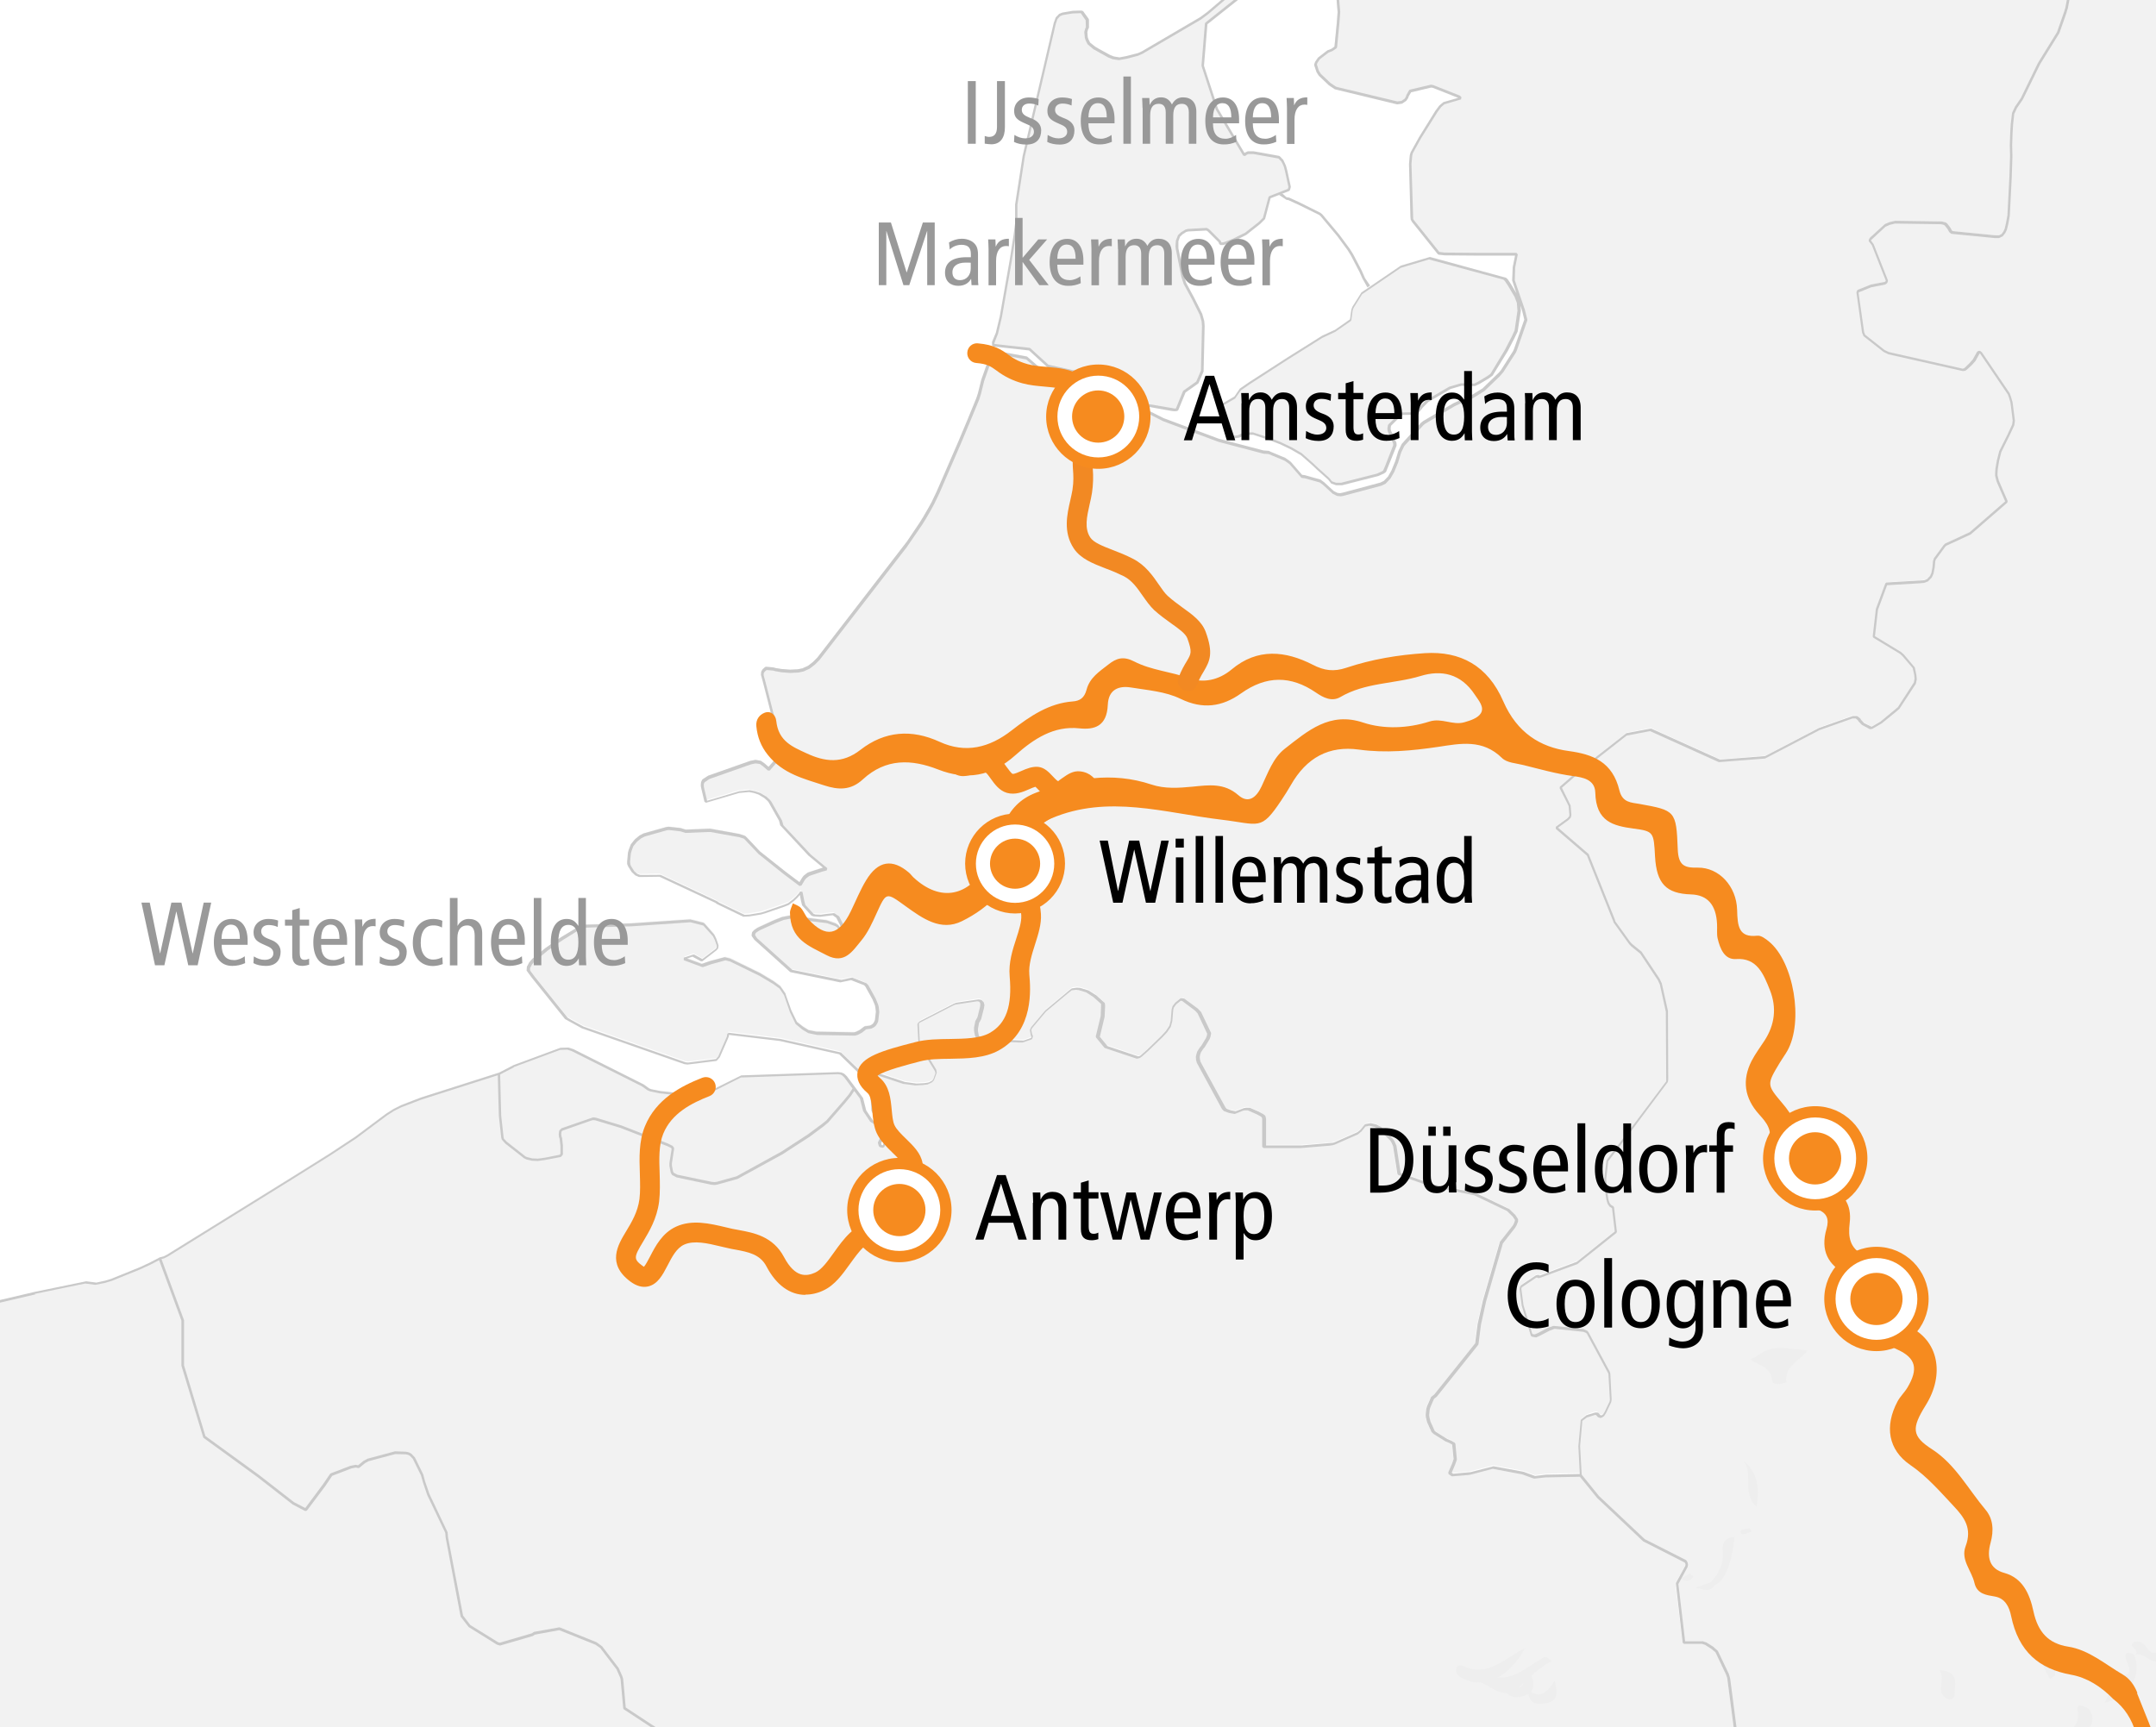 <?xml version="1.0" encoding="UTF-8"?>
<svg xmlns="http://www.w3.org/2000/svg" id="Ebene_1" version="1.1" viewBox="0 0 163.42 130.95">
  <rect x="0" y="0" width="163.42" height="130.95" fill="#333333" stroke="none"/>
  <defs>
    <style>
      .st0 {
        stroke: #f68b1f;
        stroke-miterlimit: 10;
        stroke-width: .25px;
      }

      .st0, .st1 {
        fill: #f68b1f;
      }

      .st2 {
        fill: #c9c9c9;
      }

      .st3 {
        fill: #fff;
      }

      .st4 {
        fill: #f2f2f2;
      }

      .st5 {
        fill: #eee;
      }

      .st6 {
        fill: #999;
      }

      .st7 {
        fill: #f28923;
      }
    </style>
  </defs>
  <path id="BG" class="st3" d="M-1.84,134.08c3.31.04,6.47.54,9.15,1.66.58.24,1.15.44,1.73.63,8.4.3,17.08-.45,25.31-.66,11.94-.31,23.88-.39,35.82-.53,9.31-.11,18.54-.14,27.74.01,6.73-.34,13.46-.7,20.19-1.08,16.27-.92,32.62-2.38,48.92-3.02,1.42-16.66.75-33.5,1.57-50.21-.23-3.25-.46-6.5-.7-9.75-1.33-17.6-.43-35.01-.18-52.61.1-6.81-.34-13.34.21-19.98-5.77.02-11.52.04-17.23-.08l-61.08-1.29c-30.81-.65-61.69-.18-92.52-.95-.51,10.84-1.09,21.67-1.43,32.52-.63,19.82-.11,39.67.47,59.48.45,15.29,1.06,30.59,2.01,45.86Z"></path>
  <g id="laender">
    <path class="st4" d="M188.95-205.59c1.67-1.6,3.28-3.26,4.84-4.97.49-.56.97-1.12,1.44-1.69.54-.74,1.07-1.49,1.59-2.25.04-.07.09-.14.13-.21,1.27-3.3,2.57-6.6,3.91-9.88l-.1.03-.22.16-.41.4-.83,1.06-3.93,5.19-2.22,3.38-1.31,2.27-1.43,2.57-.82,1.56-.25.57-.32.91-.16.97.09-.08h0ZM7.32,135.74c.58.24,1.15.44,1.73.63,8.4.3,17.08-.45,25.31-.66,9.41-.24,18.81-.35,28.21-.45l-.13-.32-3.93-3.54-.16-.02-1.53.52-2.92.27-3.57-.7-3.03-1.99-.16-1.87-.03-.35-.05-.18-.26-.6-.09-.12-.1-.12-1.06-1.39-.38-.27-2.78-1.12-1.9.35-.13.1-2.47.72-.17-.05-2.13-1.32-.1-.12-.48-.62-.05-.17-1.1-5.8-.03-.37-1.38-2.89-.33-.97-.13-.5-.56-1.15-.08-.15-.24-.25-.15-.07-.2-.05-.83-.03-2.03.55-.28.15-.46.37-.22-.05-.35.07-1.49.57-.54.8-1.4,1.87-.95-.5-2.65-2.07-4.08-2.96-1.64-5.4v-3.44s-1.74-4.71-1.74-4.71l-.78.4-.76.35-2.15.87-.49.15-.7.15-.78-.1-3.85.8-6.07,1.42c.4,11.56.93,23.12,1.64,34.67,3.32.04,6.47.54,9.16,1.66ZM167.02,131.09c1.42-16.66.75-33.5,1.57-50.21-.23-3.25-.46-6.5-.7-9.75-1.33-17.6-.43-35.01-.18-52.61.1-6.81-.34-13.34.21-19.98-3.68.01-7.35,0-11-.01l-.03.45-.31,1.62-.08.27-.14.4-.42,1.2-1.45,2.34-1.3,2.66-.44.65-.22.47-.09.82-.04.67-.03.9.02.82-.05,1.59-.15,2.94-.11.6-.11.45-.11.22-.15.2-.23.12h-.34l-3.25-.32-.1-.08-.12-.22-.23-.3-.1-.07-.23-.05-3.51-.05-.42.1-.35.15-1.11,1.02-.06.12.22.3.1.25.97,2.49-.04.13-.1.07-1.04.2-1,.4-.04.12.42,2.99.1.25,1.48,1.17.34.17,5.64,1.27.15-.02.1-.07.36-.35.25-.27.31-.57.11-.07.1.07,2.11,3.11.1.25.11.4.17,1.37-.04.32-.36.77-.62,1.24-.18.7-.1.62-.02.32v.17l.1.42.68,1.57-.34.3-2.4,2.09-1.88.87-.1.1-.73.99-.04.15-.04.47-.09.45-.1.25-.25.27-.25.1-.31.03-2.57.15-.71,1.92-.24,2.09,2.04,1.24.19.17.79.92.12.57.02.3-.06.3-1.23,1.89-.38.32-.95.77-.68.4-.12.02-.58-.3-.26-.27-.06-.1-.19-.15h-.29l-2.52.9-2.09,1.1-2.01,1.05-3.46.27-5.24-2.37-1.82.35-3.74,2.94-1.26,1.1.07.12.52,1.02.1.22.06.7-.03.15-.15.17-.89.65,2.39,2.04,1.99,4.98.04.13,1.15,1.59.17.17.68.55,1.36,2.04.16.35.45,2.07v.15s.03,5.03.03,5.03l-.02.15-2.46,3.29-1.99,2.61-.08.12-.13,1.1-.02.15v.15s.09,1.1.09,1.1l.06.42.08.27.13.2.21.12.22,1.87-2.93,2.34-2.88,1.07-.11-.07-.14.03-1.1.75-.07.1-.02.12.16,1.22.69,2.27.27.05.24-.1.76-.4.38-.15h.13l2.13.22.25.1.09.1,1.61,2.99.03.1.11,1.97-.02.15-.39.82-.12.2-.1.07-.12.05-.14-.05-.15-.18h-.17l-.62.2-.38.3-.02.15-.16,1.79.12,2.22,1.33,1.64,3.49,3.29,3.14,1.59.07.12.03.12-.04.15-.71,1.29.53,4.46h1.39l.25.07.51.32.33.27.83,1.74.08.25.02.12.74,5.7-.94.33c12.07-.82,24.17-1.74,36.25-2.22h0Z"></path>
    <path class="st4" d="M13.82,103.52l1.64,5.4,4.08,2.96,2.65,2.07.95.5,1.39-1.87.54-.8,1.49-.57.35-.07.22.05.46-.37.28-.15,2.03-.55.83.03.2.05.15.07.24.25.08.15.56,1.15.13.5.33.97,1.38,2.89.03.37,1.1,5.8.04.17.48.62.1.12,2.13,1.32.17.05,2.47-.72.13-.1,1.9-.35,2.78,1.12.38.27,1.06,1.39.1.12.09.12.26.6.05.18.03.35.16,1.87,3.03,1.99,3.57.7,2.92-.27,1.53-.52.16.02,3.93,3.54.13.32c2.54-.03,5.07-.05,7.61-.09,9.3-.11,18.52-.14,27.71.01,6.74-.34,13.48-.7,20.22-1.08,4.22-.24,8.44-.51,12.66-.8l.94-.33-.74-5.7-.02-.12-.08-.25-.83-1.74-.33-.27-.51-.32-.25-.07h-1.39l-.53-4.46.71-1.29.04-.15-.03-.12-.07-.12-3.14-1.59-3.49-3.29-1.33-1.64-2.65.05-.85.1-.88-.32-2.27-.42-1.71.45-.16.03-1.2.1-.21-.15.29-.67.13-.37-.02-.2-.1-.97-.25-.15-.32-.12-.87-.55-.12-.1-.34-.75-.09-.35-.02-.17.04-.42.05-.2.29-.67.23-.17,3.12-3.91.19-1.49.39-1.77,1.28-4.41.94-1.2.1-.15.12-.3v-.12s-.18-.27-.18-.27l-.46-.45-2.49-1.2-3.39-.7-2.37-.85-.33-2.12-.14-.3-.1-.15-.91-.92-.31-.15-.2-.05-.22-.05-.35.07-.32.4-.24.2-1.75.77-.16.05-.19.03-2.18.17h-2.82v-2.12s-.05-.17-.05-.17l-.12-.1-.32-.18-.69-.3h-.21l-.16.03-.65.25-.4-.07-.35-.12-.12-.12-1.77-3.24-.14-.27-.04-.17-.02-.2.04-.2.07-.2.18-.27.11-.12.36-.6.07-.17.04-.22-.26-.55-.49-1.05-.21-.22-.99-.75-.18-.03-.37.3-.21.27-.05.2-.08.87-.1.4-.29.42-.33.35-1.05,1.02-.47.42-.13.1-.19.05-2.39-.8-.63-.77.37-1.54.04-.82-.02-.18-.61-.55-.59-.37-.58-.18-.22-.03-.37.05-.37.3-1.6,1.34-.21.25-.85,1.02-.08.18.07.35.07.15-.05.15-.65.22h-.18l-3.03-.12-.16-.05-.15-.3-.06-.35v-.2l.09-.45.16-.3.05-.2.16-.62.03-.22-.04-.15-.12-.12-.18-.03-1.64.25-.15.05-2.62,1.35-.11.12.09,1.64.14.32.51.62.57.95.04.2-.19.52-.11.12-.29.15-.35.05-.6.03-.9-.12-.37-.12-2.09-.7-.85.07.27.97.6.57.09,1.32.23.47,1.16.87-.56,1.39-.23-.05-.07-.22.4-.8-.02-.18-.1-.15-.89-.55-.53-.77-.25-.97-.53-.7-.33.5-.41.5-1.3,1.49-.36.3-1.04.77-2.03,1.32-3.4,1.87-1.52.42-.19.03-.22-.03-2.6-.55-.32-.17-.07-.12-.1-.5v-.2l.17-1.12-.1-.13-.32-.15-3.53-1.37-1.9-.57-.22-.03-.17.05-2.2.77-.11.12-.03.22.02.17.05.17.06.55v.62s-.11.12-.11.12l-1.15.22-.55.07-.43-.03-.4-.1-.15-.07-1.42-1.12-.23-.25-.04-.15-.18-1.64-.08-3.19-5.93,1.89-1.49.57-.58.3-.54.35-2.34,1.74-2.01,1.32-2.86,1.79-9.39,5.83-.29.15-.28.07,1.73,4.71v3.44s.01,0,.01,0Z"></path>
    <path class="st4" d="M50,82.78l3.03.32.16-.05,2.92-1.47,7.34-.25.22.03.17.07.13.12.08.07.66.9-.33.5-.41.5-1.3,1.49-.36.3-1.04.77-2.03,1.32-3.4,1.87-1.52.42-.19.03-.22-.03-2.6-.55-.32-.17-.07-.12-.1-.5v-.2l.17-1.12-.1-.13-.32-.15-3.53-1.37-1.9-.57-.22-.03-.16.05-2.2.77-.11.12-.03.22.02.18.05.17.06.55v.62s-.11.12-.11.12l-1.15.22-.55.07-.43-.03-.4-.1-.15-.07-1.42-1.12-.23-.25-.04-.15-.18-1.64-.08-3.19,1.11-.57,3.5-1.29.59-.03.37.12,2.78,1.39,2.53,1.27.42.3.17.07s.73.15.73.15ZM112.03,29.02l-.3.15-1.04-.02-.83.25-1.71,1-.45.45-.39.5-1.06.02-.15.05-.25.25-.58.57-.04.22.02.2.42.92.02.17-.64,1.62-.15.35-.14.1-.4.18-2.74.7h-.39l-.35-.12-.21-.27-.86-.77-.37-.35-.85-.75-.78-.45-.83-.4-.93-.35-1.14-.37-.59.03-.17.05-.3.15-.36.05-.16-.05-.14-.1-.13-.1-.19-.27-.12-.3-.2-1.5.07-.15.94-.55.4-.6.68-.47,2.9-1.87,2.65-1.67.97-.45,1.18-.82.11-.77.07-.2.65-1.05,2.96-2.02,2.18-.65,5.69,1.54.13.12.25.37.5.85.18.47.05.65-.23,1.52-.25.52-.51.97-1.02,1.67-.1.15-.27.2s-.71.42-.71.42ZM79.29-1.99l.23.87.15.32.22.22.34.17.47.05.34-.08.71-.45.54-.4,1.66-1.66c-1.56-.03-3.12-.06-4.68-.08l-.02.24.05.77h0Z"></path>
    <path class="st4" d="M101.04-2.58l.06.18.29,3.31-.06.8-.16,1.64-.03.22-.28.2-.32.12-.67.52-.19.27-.08.2.17.5.17.27.74.7.45.3.19.05,4.49,1.07.35-.05.28-.2.1-.15.07-.17.19-.32,1.58-.37.17.03,1.96.77.12.12-1.28.37-.26.22-.29.4-1.24,1.99-.62,1.12-.06.2-.06.67.11,4.01.02.2.08.12,1.95,2.44.44.05,2.48.02h2.98l-.2,1-.04,1,.77,2.27.18.72-.79,2.26-.08.17-.94,1.47-.15.17-.14.15-1.12,1.07-.23.15-.32.2-.41.25-.27.12-.06.05-.32.08-.6.27-.47.27-.53.32-1.28.75-.15.12-1.23,1.35-.22.25-.24.5-.23.77-.29.72-.27.47-.33.35-.3.15-2.9.77-.19.03-.21-.03-.31-.15-.73-.67-.27-.2-.35-.1-.81-.22-.23-.03-.87-1-.12-.1-.28-.2-1.08-.45-.17-.08-.39-.03-3.4-.9-4.19-1.57-1.23-.62-1.41-.05-.65-.82-1.26-1.02-4.29-.85-1.52-1.32-2.28-.42-.23.17-.28.45-.53,1.49-.26,1.02-.12.37-.65,1.59-.72,1.72-1.64,3.78-.4.82-.26.47-.36.62-.28.45-.97,1.44-.2.27-6.6,8.54-.35.35-.39.3-.44.2-.36.07-.6.03-.65-.05-.46-.08-.17-.05-.55-.05-.19.17-.08.15v.2s.14.52.14.52l1.38,5.4-1.04,1.19-.37-.32-.28-.2-.36-.05-.36.08-3.18,1.12-.41.27-.07.17v.2s.02.17.02.17l.25,1.05,2.53-.75.77-.08.39.08.38.12.45.27.25.22.1.12.8,1.42.1.35,2.1,2.24,1.26,1.05-.37.1-.97.32-.26.2-.1.12-.27.45-1.16-.87-1.94-1.54-.89-.95-.22-.22-.4-.12-2.19-.4h-.21l-1.66.08-.38-.12-.89-.1-.19.03-1.68.47-.29.15-.34.27-.3.37-.14.37-.05.2-.06.65v.2s.07.15.07.15l.27.42.25.22.25.1,1.53-.03,4.26,1.99.15.1,1.97.95.39-.03.9-.15.34-.1,1.45-.5.3-.12.39-.3.23-.22.21-.25.1-.15.14.7.08.32.67.72.15.05.44.03.37-.05.63-.07.32.22.15.3.15.27.11.32-.03.22-.03.03-.36-.47-.17-.1-.64-.22-2.81-.35-.53.1-.63.25-1.21.55-.27.18-.1.12-.03.2.17.25,2.71,2.44,3.76.77.35-.07.45-.1,1.03.4.13.12.55,1,.19.45.04.17.04.37-.07.65-.07.17-.09.15-.13.1-.15.07-.4.05-.36.27-.29.15-.16.05-2.66-.05h-.2l-.63-.12-.44-.27-.48-.37-.43-.9-.4-1.12-.05-.18-.36-.52-.48-.35-1.04-.62-2.24-1.1-.18-.05-.22-.05-1.08.3-.64.22-1.4-.52.71-.25.67.37,1.05-.8.11-.12.03-.2-.17-.47-.15-.3-.64-.72-.12-.12-.98-.25h-.14l-4.37.3-3.46.1-.35.07-.42.25-.97.6-.4.27-.78.55-.64.52-.36.3-.22.25-.17.32v.2s.07.12.07.12l.29.4,2.52,3.14.3.18.92.5,7.75,2.71.21.03,2.17-.27.22-.25.58-1.35.07-.17.03-.22,3.94.47,4.54,1.02,1.55,1.49.85-.07,2.09.7.37.12.9.12.6-.03.35-.05.29-.15.11-.12.19-.52-.05-.2-.57-.95-.51-.62-.14-.32-.09-1.64.11-.12,2.62-1.35.15-.05,1.65-.25.18.03.12.12.04.15-.03.22-.16.62-.05.2-.16.3-.09.45v.2l.06.35.15.3.16.05,3.03.12h.18l.65-.22.05-.15-.07-.15-.07-.35.08-.18.85-1.02.21-.25,1.6-1.34.37-.3.37-.05.22.03.58.17.59.37.61.55.02.18-.04.82-.37,1.54.63.77,2.39.8.19-.05.13-.1.47-.42,1.05-1.02.33-.35.29-.42.1-.4.08-.87.05-.2.21-.27.37-.3.18.03.99.75.21.22.49,1.05.26.55-.04.22-.07.17-.36.6-.11.12-.18.27-.07.2-.04.2.02.2.04.17.14.27,1.77,3.24.12.12.35.12.4.07.65-.25.16-.03h.21l.69.3.32.18.12.1.04.17v2.12h2.82l2.18-.17.19-.03.16-.05,1.75-.77.24-.2.32-.4.35-.07.22.05.2.05.31.15.91.92.1.15.14.3.33,2.12,2.37.85,3.39.7,2.49,1.2.46.45.18.27v.12s-.11.3-.11.3l-.1.15-.94,1.2-1.28,4.41-.4,1.77-.19,1.49-3.12,3.91-.23.17-.29.67-.05.2-.04.42.02.17.09.35.34.75.12.1.87.55.32.12.25.15.1.97.02.2-.13.37-.29.67.21.15,1.2-.1.16-.03,1.71-.45,2.27.42.88.32.85-.1,2.65-.05-.12-2.22.16-1.79.02-.15.38-.3.62-.2h.17l.15.18.14.05.12-.05.1-.07.12-.2.39-.82.02-.15-.11-1.97-.03-.1-1.61-2.99-.09-.1-.25-.1-2.13-.22h-.13l-.38.15-.76.4-.24.1-.27-.05-.69-2.27-.16-1.22.02-.12.07-.1,1.1-.75.14-.03.11.07,2.88-1.07,2.93-2.34-.22-1.87-.21-.12-.13-.2-.08-.27-.06-.42-.1-1.1v-.15s.03-.15.03-.15l.13-1.1.08-.12,1.99-2.61,2.46-3.29.02-.15-.02-5.03v-.15s-.46-2.07-.46-2.07l-.16-.35-1.36-2.04-.68-.55-.17-.17-1.15-1.59-.04-.12-1.99-4.98-2.39-2.04.89-.65.15-.17.03-.15-.06-.7-.1-.22-.52-1.02-.07-.12,1.26-1.1,3.74-2.94,1.82-.35,5.24,2.37,3.46-.27,2.01-1.05,2.09-1.1,2.52-.9h.29l.19.15.06.1.26.27.58.3.12-.03.68-.4.95-.77.38-.32,1.23-1.89.06-.3-.02-.3-.12-.57-.79-.92-.19-.17-2.04-1.24.24-2.09.71-1.92,2.57-.15.31-.03.25-.1.25-.27.1-.25.09-.45.04-.47.04-.15.73-.99.1-.1,1.88-.87,2.4-2.09.34-.3-.68-1.57-.1-.42v-.17l.02-.32.1-.62.18-.7.62-1.24.36-.77.04-.32-.17-1.37-.11-.4-.1-.25-2.11-3.11-.1-.07-.11.07-.31.57-.25.27-.36.35-.1.07-.15.02-5.64-1.27-.34-.17-1.48-1.17-.1-.25-.42-2.99.04-.12,1-.4,1.04-.2.1-.07.04-.12-.97-2.49-.1-.25-.22-.3.06-.12,1.11-1.02.35-.15.42-.1,3.51.05.23.05.1.08.23.3.12.22.1.08,3.25.32h.34l.23-.12.15-.2.11-.22.11-.45.11-.6.15-2.94.05-1.59-.02-.82.03-.9.04-.67.09-.82.22-.47.44-.65,1.3-2.66,1.45-2.34.42-1.2.14-.4.08-.27.31-1.62.03-.45c-2.08-.01-4.16-.02-6.22-.07-16.54-.35-33.1-.7-49.65-1.05h0Z"></path>
    <path class="st4" d="M94.05-1.21l-.12.15-2.4,2.04-.54.4-4.43,2.59-.33.15-.86.22-.53.1-.47-.07-.31-.12-.82-.45-.3-.17-.4-.32-.15-.3-.05-.17-.04-.4.05-.2.08-.17-.02-.57-.41-.57-.1-.02-.6.02-.75.12-.26.1-.22.25-.13.37-2.35,10.09-.57,3.66v1.44s-.12.92-.12.92l-.3,1.92-.74,4.21-.3,1.27-.29.7.02.2,2.75.3,1.39,1.27,3.49.77,1.54.5,1.02,1.39.41.12,2.95.52.19.02.18-.02.56-1.37.98-.7.38-.87.08-3.41-.03-.35-.14-.52-.61-1.22-.62-1.15-.16-.5-.43-2.14v-.2s.01-.37.01-.37l.14-.37.23-.22.28-.17.18-.05,1.41-.07.15.1.83.82.06.17h.21l.17-.05.64-.25.9-.45,1.04-.82.35-.35.42-1.59,1.46-.57.06-.22-.27-1.22-.1-.35-.06-.15-.14-.27-.24-.25-1.47-.27-.46-.07h-.43l-.15.07-.13.1-2.08-3.49-1.07-3.26.27-3.21,3.04-2.42,1.96-2.02-1.04-.02-.11.12-1.25,1.37h0Z"></path>
  </g>
  <g id="gebirge_klein">
    <path class="st5" d="M132.66,103.03c.17-.06.28-.07.37-.13,1.15-.79,1.4-.83,3.98-.51-.63.81-1.8,1.22-1.6,2.43-.4.06-1.05.31-1.1-.21-.1-1.03-.99-1.03-1.65-1.58h0ZM117.63,125.93c-.99.49-1.68,1.25-2.4,1.9-1.23,1.11-2.02.14-2.95-.26-.13-.06-.19-.36-.22-.55,0-.05.29-.22.37-.18,1.85.97,3.12-.32,4.5-1.15.29-.17.37.01.7.25ZM161.76,125.48c.65,1.5-.41,3.29-2.22,3.6.44-.8.51-1.73,1.54-2.1.55-.19.26-.64.1-1.07-.22-.58.06-.79.61-.41,0,0-.03-.03-.03-.03Z"></path>
    <path class="st5" d="M161.79,125.5c.57-.38-.6-.68-.07-.97.38-.21.76.04.99.37.59.87.92.17,1.35-.18.24-.19.42-.79.87-.25.34.41.29.85-.13,1.14-.42.3-.85.47-1.47.35-.56-.11-.94-.71-1.57-.49l.03.03h0ZM129.67,119.96c.62-.66,1-1.4.91-2.34-.06-.62.16-1.08.89-1.08q-.32,3.09-1.53,3.67l-.28-.25h0ZM132.02,110.64c1.14.88,1.4,2.03,1.12,3.59-1.22-1.07-.08-2.71-1.12-3.59ZM155.38,127.31c-.15-.3-.31-.59-.45-.89-.35-.74.22-1.21.55-1.73.12-.19.44-.28.55-.08.24.45.17.91-.12,1.38-.17.27-.11.69-.15,1.04l-.38.29h0ZM156.9,131.26c.41-.38.67-.82.6-1.42-.02-.18-.16-.59.27-.52.24.03.54.19.65.38.52.87-.07,1.7-1.23,1.8l-.29-.24ZM147.03,126.62c1.52.11,1.12,1.07,1.13,1.8,0,.37-.33.49-.56.37-.95-.48-.13-1.35-.57-2.16ZM115.81,128.08c.96.82,1.49.15,2.03-.64.21.82.3,1.5-.58,1.67-.66.13-1.43.2-1.44-1.04ZM129.95,120.21c-.35.53-.81.29-1.41.16l1.13-.41.28.25ZM132.77,116.11c-.23.08-.43.19-.64.2-.15,0-.3-.18-.12-.3.15-.11.39-.11.59-.13.04,0,.1.13.17.23ZM115.61,124.94c-1.28,2.29-3.09,3.12-4.67,2.34-.31-.15-.6-.32-.57-.72.02-.32.36-.33.51-.26,1.95.9,3.21-.62,4.74-1.36ZM128.35,119.52l-.27-.25"></path>
    <path class="st5" d="M116,126.82c.39.93.37,1.68-.88,1.83-.5.06-1.05-.14-1-.63.07-.76.5-.12.81-.09.84.08.38-.98,1.07-1.11ZM128.35,119.52c-.25.44-.58.39-.94.17l.67-.41.27.25Z"></path>
  </g>
  <g id="laendergrenzen">
    <path class="st2" d="M188.95-205.59l.06-.06.13-.79.32-.91.25-.56.82-1.56,1.43-2.57,1.31-2.27,2.22-3.38,3.93-5.19.82-1.05.4-.39.17-.12.1-.26-.14.04-.25.18-.42.41-.83,1.06-3.93,5.2-2.22,3.39-1.31,2.27-1.43,2.57-.82,1.57-.25.57-.32.93-.18,1.07c.06-.05.12-.11.18-.17h0ZM82.64-1.73l-.39.39-.53.39-.69.44-.31.07-.43-.05-.31-.16-.2-.2-.13-.29-.08-.31h-.2s.1.37.1.37l.15.32.24.25.36.19.5.06.38-.08.75-.47.55-.41.58-.58c-.11.02-.21.03-.32.04ZM93.89-1.13l-2.39,2.04-.53.39-4.42,2.59-.31.14-.86.22-.52.1-.43-.07-.3-.12-.82-.45-.29-.17-.39-.31-.13-.26-.05-.15-.03-.38.04-.17.08-.17v-.04s0-.57,0-.57l-.02-.06-.41-.57-.06-.04-.1-.02h-.03s-.61.02-.61.02l-.77.13-.26.1-.26.27-.15.42-2.36,10.09-.57,3.68v1.43s-.12.92-.12.92l-.3,1.92-.74,4.2-.3,1.25-.29.7v.05s.01.2.01.2l.09.09,2.71.3,1.36,1.25.05.02,3.49.77,1.51.49,1,1.37.05.04.42.13,2.95.52.19.02.21-.02.08-.06.55-1.34.96-.68.03-.04.38-.87.08-3.46-.03-.37-.15-.54-.61-1.22-.61-1.13-.16-.49-.43-2.13v-.18s0-.36,0-.36l.12-.34.2-.19.27-.17.15-.04,1.38-.07.11.07.81.81.06.15.09.07h.21l.2-.06.64-.25.91-.46,1.05-.83.35-.35.03-.05.41-1.55,1.41-.55.06-.07.06-.22v-.05s-.27-1.23-.27-1.23l-.1-.36-.2-.43-.26-.27-.05-.03-1.48-.27-.47-.08h-.43l-.21.1-.04.03-2.01-3.37-1.06-3.24.26-3.15,3.02-2.4,2-2.06.04-.03h-.28s-1.89,1.94-1.89,1.94l-3.04,2.42-.04.07-.26,3.21,1.08,3.32,2.08,3.49.15.03.11-.09.13-.06h.39s1.9.34,1.9.34l.21.22.13.25.06.14.09.34.26,1.2-.04.15-1.41.55-.06.07-.42,1.57-.32.32-1.03.81-.89.44-.63.25-.15.05h-.13l-.04-.11-.87-.87-.15-.1-.06-.02-1.43.08-.18.05-.33.2-.23.22-.16.41-.03.42.02.21.43,2.15.17.51.62,1.14.6,1.2.14.5.03.34-.08,3.39-.36.83-.96.68-.04.04-.54,1.32h-.11s-3.11-.53-3.11-.53l-.37-.11-1-1.37-.05-.04-1.55-.5-3.47-.77-1.37-1.25-.06-.03-2.66-.29v-.09s.27-.69.27-.69l.3-1.28.74-4.21.3-1.92.13-.94v-1.43s.56-3.65.56-3.65l2.35-10.07.12-.35.2-.22.21-.09.74-.12.58-.02h.04s.37.53.37.53l.02.52-.07.17-.05.2v.03s.04.42.04.42l.06.19.15.3.44.37,1.13.63.33.13.47.07.57-.1.88-.23.34-.15,4.44-2.6.54-.4,2.41-2.06,1.36-1.51.18-.19h-.26s-1.31,1.43-1.31,1.43c0,0-.11.14-.11.14Z"></path>
    <path class="st2" d="M2.62,98.1l3.84-.79.77.1.74-.15.5-.15,2.15-.87.76-.35.68-.35,1.69,4.58v3.42s1.65,5.43,1.65,5.43l.04.05,4.07,2.96,2.67,2.08.95.5.13-.03,1.4-1.87.52-.77,1.45-.56.33-.07.19.04.09-.02.44-.36.26-.14,2.02-.54.8.02.18.04.13.07.22.23.62,1.26.14.5.33.98,1.37,2.87.03.37,1.1,5.81.04.18.6.78,2.15,1.34.2.06h.06l2.47-.72.14-.1,1.85-.34,2.74,1.1.37.26,1.06,1.39.17.22.26.59.05.16.2,2.21.04.07,3.03,1.99,3.6.71h.03s2.94-.28,2.94-.28l1.51-.51.11.02,3.89,3.5.11.25h.22s-.15-.35-.15-.35l-3.96-3.57-.05-.02-.16-.02-1.55.52-2.91.27-3.53-.69-2.98-1.96-.16-1.82-.04-.37-.06-.19-.27-.61-1.26-1.65-.43-.31-2.78-1.12h-.06s-1.9.34-1.9.34l-.16.11-2.43.71-.13-.04-2.1-1.3-.55-.72-1.14-5.94-.03-.37-1.38-2.91-.33-.96-.14-.52-.56-1.15-.08-.15-.26-.27-.19-.1-.22-.05-.83-.03-2.08.56-.3.16-.42.34-.17-.04-.41.08-1.49.57-.05.04-.54.79-1.34,1.8-.86-.45-2.66-2.07-4.05-2.94-1.62-5.36v-3.42s-1.71-4.64-1.71-4.64l.2-.05.3-.15,9.39-5.83,2.86-1.79,2.01-1.32,2.33-1.74.53-.34.58-.29,1.49-.57,5.8-1.85.08,3.06.18,1.66.04.15.26.3,1.44,1.13.17.08.42.1.45.02.56-.08,1.16-.22.06-.04.1-.12.02-.06v-.64s-.06-.56-.06-.56l-.05-.16-.02-.15.02-.19.07-.08,2.17-.76.15-.04.19.02,1.89.57,3.52,1.37.3.14.06.07-.17,1.09v.22s.1.5.1.5l.08.15.04.04.32.17,2.64.56.25.02.2-.03,1.54-.43,3.41-1.87,2.04-1.32,1.05-.78.37-.31,1.3-1.5.42-.51.25-.38.43.57.24.95.54.81.9.56.07.11v.12s-.38.77-.38.77v.08s.07.22.07.22l.07.07.23.05.11-.06.56-1.39-.03-.12-1.14-.86-.21-.43-.09-1.3-.03-.07-.58-.55-.23-.83.71-.06,2.46.82.92.12.61-.03.35-.05.32-.16.14-.15.21-.56v-.06s-.04-.2-.04-.2l-.6-.99-.5-.61-.13-.29-.08-1.58.07-.08,2.59-1.33.13-.04,1.63-.25.13.02.08.08.03.11-.02.19-.2.81-.16.29-.1.5v.22s.06.35.06.35l.15.33.06.05.16.05,3.06.13h.18l.68-.23.06-.06.05-.15v-.07s-.06-.13-.06-.13l-.06-.32.06-.13,1.05-1.25,1.6-1.34.35-.28.32-.04.21.02.56.17.56.36.58.52v.12s-.03.8-.03.8l-.37,1.54.02.09.63.77.05.03,2.39.8h.06s.19-.05.19-.05l.17-.12.48-.43,1.06-1.02.34-.36.29-.42.12-.45.07-.85.05-.18.18-.24.34-.27.11.02.96.72.2.21.73,1.55-.03.17-.06.16-.35.58-.12.14-.19.3-.07.21-.04.2v.03s.02.21.02.21l.05.2,1.91,3.51.14.15.4.15.4.07h.05s.63-.25.63-.25l.15-.02h.19l.66.29.3.16.1.08.03.13v2.1s.1.1.1.1h2.82l2.19-.18.21-.03.18-.05,1.75-.77.28-.23.3-.37.3-.06.38.09.3.14.89.89.09.14.13.29.33,2.1.07.08,2.38.85,3.37.69,2.48,1.19.43.42.17.25v.08s-.1.26-.1.26l-.09.14-.94,1.19-1.29,4.45-.4,1.78-.19,1.47-3.1,3.88-.22.17-.03.04-.3.69-.06.21-.04.44.02.19.09.36.34.75.16.14.89.56.3.12.21.12.11,1.1-.12.35-.29.67.03.12.21.15.07.02,1.21-.1.18-.03,1.68-.44,2.23.42.88.32h.05s.84-.09.84-.09l2.6-.05,1.31,1.61,3.49,3.29,3.14,1.6.05.08.02.09-.03.11-.7,1.28v.06s.51,4.46.51,4.46l.1.09h1.37l.22.07.49.31.31.26.81,1.71.08.24.75,5.74-1.18.41.76-.05.57-.2.07-.11-.74-5.71-.03-.14-.08-.26-.83-1.74-.36-.32-.51-.32-.28-.09h-1.33s-.51-4.34-.51-4.34l.69-1.27.04-.18-.03-.17-.08-.15-.04-.04-3.13-1.59-3.47-3.27-1.31-1.62-.12-2.17.16-1.79v-.11s.35-.26.35-.26l.59-.19h.11l.12.14.04.03.14.05h.07s.12-.05.12-.05l.12-.09.15-.24.39-.82.03-.2-.05-.98-.05-.98-.04-.14-1.62-3.01-.09-.1-.29-.13-2.17-.23h-.13l-.43.16-.75.39-.21.09-.18-.03-.67-2.19-.16-1.21v-.09s.06-.07.06-.07l1.07-.72h.07s.07.04.07.04h.09s2.88-1.06,2.88-1.06l2.96-2.36.04-.09-.22-1.87-.05-.07-.19-.11-.11-.17-.08-.25-.06-.42-.1-1.08.15-1.37,2.05-2.71,2.46-3.29.02-.05.02-.16-.02-5.04v-.16s-.47-2.09-.47-2.09l-.17-.36-1.36-2.04-.69-.56-.16-.16-1.14-1.58-.03-.12-1.99-4.98-2.32-2,.81-.59.15-.17.02-.05.03-.15v-.03s-.06-.7-.06-.7l-.63-1.28-.03-.05,1.19-1.04,3.72-2.92,1.77-.34,5.21,2.35h.05s3.46-.27,3.46-.27l4.12-2.15,2.51-.89h.24l.15.12.06.1.26.27.6.32h.07s.12-.02.12-.02l.72-.42.95-.77.38-.32,1.25-1.91.07-.33v-.03s-.03-.31-.03-.31l-.12-.57-.82-.97-.21-.19-1.99-1.21.23-2,.69-1.86,2.51-.15.31-.03.28-.11.29-.3.13-.3.09-.46.04-.46.04-.13.71-.97.08-.08,1.86-.86,2.43-2.11.34-.3.03-.12-.67-1.55-.1-.4v-.17l.02-.31.1-.61.17-.68.62-1.25.36-.77.05-.35-.18-1.41-.12-.41-.1-.27-2.11-3.11-.13-.1h-.12s-.11.07-.11.07l-.33.59-.24.27-.35.34-.08.06-.1.02-5.59-1.26-.33-.16-1.46-1.15-.08-.2-.42-2.96.02-.06.94-.38,1.04-.2.14-.09.04-.05.04-.12v-.07s-.98-2.49-.98-2.49l-.1-.25-.2-.27.02-.05,1.08-1,.32-.14.4-.1,3.49.05.21.05.08.06.21.27.12.22.13.11.05.02,3.26.32h.34l.28-.14.19-.24.12-.25.11-.45.11-.61.15-2.94.05-1.6-.02-.82.03-.89.04-.67.09-.81.21-.44.45-.66,1.3-2.66,1.46-2.36.42-1.2.13-.38v-.02s.09-.28.09-.28l.31-1.63.03-.46h-.2s-.02.44-.02.44l-.31,1.61-.08.27-.55,1.57-1.45,2.35-1.29,2.65-.45.66-.22.47-.1.86-.04.68-.03.9.02.82-.05,1.59-.15,2.92-.11.59-.1.43-.1.21-.13.18-.19.1h-.3l-3.22-.32-.06-.05-.12-.22-.23-.3-.12-.09-.29-.07-3.53-.05-.44.1-.35.15-1.14,1.04-.08.16v.1s.23.29.23.29l1.06,2.69-.02.06-.06.04-1.04.2-1,.4-.06.06-.04.12v.05s.42,3.01.42,3.01l.1.25.03.04,1.5,1.18.37.18,5.63,1.27h.04s.15-.02.15-.02l.15-.1.37-.35.26-.29.3-.55.03-.02.03.02,2.09,3.08.09.24.11.38.17,1.36-.04.3-.35.76-.63,1.26-.18.71-.11.63-.02.33v.2s.11.44.11.44l.65,1.5-2.68,2.33-1.87.87-.13.13-.73,1-.06.2-.04.46-.08.43-.1.23-.11.12-.11.12-.21.09-2.87.17-.09.06-.72,1.94-.24,2.09.05.1,2.03,1.23.18.17.77.9.12.53.02.28-.05.28-1.21,1.87-1.3,1.08-.66.39h-.07s-.53-.26-.53-.26l-.23-.25-.06-.1-.21-.17-.06-.02h-.29l-2.57.91-4.08,2.13-3.42.27-5.21-2.35h-.06s-1.82.34-1.82.34l-3.79,2.96-1.26,1.1-.02.12.58,1.14.1.21.06.67-.02.11-.12.14-.89.65v.16s2.36,2.03,2.36,2.03l1.98,4.95.04.12,1.18,1.64.17.18.67.54,1.34,2.02.15.33.45,2.05.03,5.16v.12s-2.45,3.26-2.45,3.26l-2,2.62-.08.12-.14,1.14-.03.32.1,1.1.07.44.08.27.14.22.2.13.21,1.76-2.87,2.3-2.81,1.05-.06-.04-.08-.02-.14.03-1.14.76-.09.13-.03.17.17,1.26.69,2.27.08.07.27.05h.06s.25-.11.25-.11l.75-.39.36-.14h.1l2.11.22.21.09.06.06,1.6,2.97.03.09.11,1.94-.02.13-.38.8-.11.18-.07.05-.07.03-.08-.03-.13-.15-.08-.04h-.17l-.65.2-.41.32-.04.07-.18,1.96.11,2.11-2.56.05-.83.1-.88-.32-2.27-.42-1.74.45-1.32.12-.11-.08.26-.61.13-.37v-.04s-.11-1.17-.11-1.17l-.05-.08-.26-.16-.3-.12-.86-.54-.1-.08-.32-.71-.08-.33-.02-.15.04-.41.05-.18.28-.65.21-.16,3.14-3.93.02-.05.19-1.49.39-1.76,1.27-4.39.93-1.19.1-.17.12-.3v-.04s0-.12,0-.12l-.02-.05-.19-.29-.46-.45-2.54-1.22-3.38-.69-2.31-.83-.32-2.06-.15-.34-.11-.17-.91-.92-.36-.18-.42-.1-.4.07-.06.04-.3.38-.23.19-1.72.76-.15.05-2.36.2h-2.71v-2.02s-.05-.2-.05-.2l-.03-.05-.14-.11-.33-.18-.69-.3h-.04s-.22,0-.22,0l-.18.03-.63.24-.36-.07-.32-.12-.09-.1-1.76-3.22-.13-.25-.04-.16-.02-.19.03-.17.06-.18.17-.26.12-.14.37-.61.07-.19.04-.22v-.06s-.76-1.59-.76-1.59l-.25-.26-.5-.37-.5-.37-.05-.02-.18-.03-.08.02-.39.32-.21.27-.07.25-.07.86-.1.38-.27.4-.32.35-1.05,1.02-.47.42-.11.09-.14.04-2.33-.78-.58-.71.36-1.51.04-.84-.02-.17-.03-.06-.62-.56-.59-.37-.62-.19-.25-.02-.37.05-.05.02-1.99,1.66-1.07,1.27-.09.2v.06s.07.37.07.37l.05.11-.02.07-.58.2-3.18-.12-.1-.03-.12-.25-.06-.32v-.18s.08-.43.08-.43l.16-.29.22-.86.03-.22-.05-.19-.15-.17-.06-.03-.18-.03-1.69.25-.16.06-2.62,1.35-.14.15-.03.07.09,1.64.15.36.52.63.57.93.04.15-.17.48-.09.1-.26.13-.33.05-.58.03-.89-.12-2.46-.82h-.04s-.8.07-.8.07l-1.51-1.46-.05-.03-4.55-1.02-3.94-.47-.11.08-.03.2-.65,1.5-.18.21-2.11.27-.19-.02-7.74-2.71-.92-.5-.28-.17-2.5-3.12-.29-.39-.06-.1v-.15s.15-.28.15-.28l.21-.24.99-.82.78-.55.4-.27.97-.6.41-.24.32-.07,3.47-.1,4.36-.3h.12s.95.24.95.24l.73.81.14.28.16.45-.02.15-.08.09-1,.76-.62-.34h-.08s-.71.24-.71.24v.19s1.4.52,1.4.52h.07l.63-.22,1.06-.29.36.09,2.23,1.09,1.04.62.47.34.34.5.45,1.29.43.9.51.42.45.27.68.14,2.86.05.21-.06.31-.16.33-.26.38-.05.2-.1.13-.1.13-.19.07-.17.08-.7-.04-.39-.05-.19-.19-.46-.55-1-.15-.15-1.06-.42h-.06s-.78.17-.78.17l-3.71-.76-2.67-2.4-.15-.22.02-.13.08-.09.25-.16,1.2-.54.61-.24.51-.1,2.77.34.62.22.15.09.35.46.14.02.03-.03.04-.07.03-.22-.12-.38-.29-.57-.03-.04-.32-.22-.07-.02-.63.07-.35.05-.43-.02-.12-.04-.63-.68-.08-.29-.14-.7-.18-.04-.09.14-.21.24-.23.22-.38.29-.29.12-1.44.5-.32.1-.89.15-.36.02-1.94-.93-.16-.11-4.26-1.99h-.04s-1.51.01-1.51.01l-.22-.09-.23-.2-.25-.39-.05-.14-.02-.17.06-.63.05-.19.13-.36.28-.35.32-.26.28-.14,1.66-.47.17-.02.87.1.38.12h.04s1.66-.07,1.66-.07h.19s2.18.39,2.18.39l.37.12,1.1,1.16,1.94,1.55,1.16.87.15-.03.26-.43.09-.11.25-.19.95-.32.37-.1.04-.17-1.25-1.04-2.08-2.22-.1-.35-.81-1.43-.11-.14-.26-.24-.47-.28-.39-.13-.39-.08h-.03s-.79.08-.79.08l-2.43.72-.22-.94-.03-.15v-.18s.06-.13.06-.13l.37-.25,3.15-1.11.34-.07.32.04.25.18.37.32h.14s1.04-1.2,1.04-1.2l.02-.09-1.38-5.41-.14-.51v-.16s.07-.12.07-.12l.15-.13.49.04.18.05.46.08.66.05.62-.03.38-.08.47-.21.4-.31.36-.36,6.6-8.54,1.18-1.72.28-.45.36-.62.26-.48.4-.83,1.64-3.79.72-1.72.66-1.6.12-.38.25-1.01.52-1.48.27-.43.18-.14,2.21.41,1.5,1.3.05.02,4.27.84,1.23.99.65.82.07.04,1.39.05,1.22.62,4.2,1.57,3.42.9.37.02,1.22.51.28.19.11.09.87,1,.06.03.21.02,1.14.32.24.18.73.67.33.17.27.03.2-.03,2.92-.78.3-.15.37-.39.28-.49.3-.73.23-.76.24-.49,1.44-1.57.13-.11,1.28-.75.52-.32.46-.27.58-.27.32-.08.08-.06.28-.13.42-.25.57-.36,1.12-1.08.3-.34.95-1.48.08-.18.79-2.27v-.06s-.18-.73-.18-.73l-.77-2.25.03-.96.2-1-.1-.12h-2.98l-2.47-.02-.4-.05-1.92-2.4-.06-.1-.13-4.17.06-.65.05-.18.62-1.12,1.24-1.98.28-.38.24-.21,1.26-.37.04-.17-.12-.12-2.02-.8-.17-.03-1.61.38-.06.05-.19.34-.06.16-.08.13-.24.17-.31.04-4.47-1.07-.18-.05-.42-.28-.73-.69-.15-.24-.15-.47.05-.14.18-.26.65-.5.31-.12.3-.21.04-.07.18-1.87.06-.81-.29-3.34-.05-.15h-.21s.07.19.07.19l.28,3.3-.06.8-.16,1.64-.02.18-.23.17-.31.12-.7.54-.22.32-.07.2v.07s.17.52.17.52l.17.27.77.73.45.3,4.71,1.14h.04s.35-.05.35-.05l.32-.22.13-.19.06-.16.17-.29,1.52-.36.13.02,1.92.76-1.12.32-.31.26-.3.4-1.24,2-.63,1.14-.07.22-.06.68.11,4.01.02.2.1.18,1.95,2.44.07.04.45.05,2.48.02h2.86l-.18.89-.04,1,.32.96-.39-.66-.26-.39-.13-.12-5.74-1.57h-.06s-2.18.65-2.18.65l-2.98,2.03-.69,1.09-.08.22-.1.73-1.13.79-.98.45-2.66,1.67-2.9,1.87-.68.47-.41.6-.92.54-.04.05-.07.15v.05s.19,1.49.19,1.49l.14.34.19.27.3.22.18.06h.04s.36-.05.36-.05l.32-.15.15-.05.58-.02,1.12.37.92.35.83.4.76.44.84.74.37.35.85.76.21.27.04.03.35.12h.03s.42,0,.42,0l2.75-.7.42-.19.14-.1.03-.04.79-1.97v-.05s-.01-.17-.01-.17l-.42-.94-.02-.16.03-.19.79-.78.11-.04,1.04-.02.08-.04.38-.49.44-.44,1.68-.98.82-.24,1.02.02.35-.16.72-.43.27-.2,1.14-1.85.51-.98.25-.52.24-1.57-.03-.39.12.37.17.69-.78,2.23-.07.16-.93,1.46-.15.17-1.24,1.2-.96.59-.29.14-.04.04-.32.08-.61.28-2.29,1.35-.16.13-1.23,1.35-.22.25-.26.54-.23.76-.29.71-.26.46-.32.33-.27.13-2.88.77-.16.03-.2-.02-.28-.14-.73-.67-.27-.2-1.21-.34-.19-.02-.85-.98-.13-.1-.3-.21-1.08-.45-.17-.08-.4-.03-3.39-.89-4.18-1.56-1.23-.62-1.41-.06-.63-.8-1.26-1.02-4.31-.86-1.5-1.3-.05-.02-2.28-.42-.08.02-.23.17-.31.5-.53,1.5-.25,1.01-.12.37-.65,1.59-.72,1.72-1.64,3.78-.39.82-.26.47-.36.62-.27.44-.97,1.44-6.79,8.8-.34.34-.37.29-.42.19-.35.07-.59.03-.64-.05-.44-.07-.19-.05-.55-.05-.08.03-.19.17-.1.17-.02.24.15.55,1.37,5.35-.94,1.08-.3-.26-.28-.2-.41-.07-.41.08-3.18,1.12-.43.28-.04.05-.07.17-.02.25.03.18.25,1.05.12.07,2.51-.74.75-.07.36.07.36.12.43.26.24.21.09.11.79,1.4.09.35,2.13,2.29,1.11.92-1.16.38-.3.23-.11.14-.21.35-1.06-.8-1.93-1.53-.89-.95-.22-.22-.45-.15-2.21-.4-1.86.07-.39-.12-.91-.1-.2.03-1.7.48-.31.16-.35.29-.3.37-.16.41-.06.22-.06.67v.2s.08.19.08.19l.27.42.27.25.28.12h.04s1.51-.02,1.51-.02l4.22,1.97.16.11,1.97.95h.05s.4-.02.4-.02l.91-.15.34-.1,1.45-.5.3-.12.42-.32.24-.23.18-.21.09.47.08.32.69.76.04.03.15.05.48.03.96-.12.27.19.28.54.1.3v.02s-.24-.31-.24-.31l-.22-.13-.66-.23-2.81-.35-.57.11-.63.25-1.22.56-.27.18-.13.14-.02.05-.03.2.02.07.19.27,2.71,2.44.05.02,3.76.77.81-.17.98.38.1.1.54.97.18.43.04.16.04.35-.07.63-.06.14-.09.14-.1.08-.13.07-.39.05-.05.02-.34.26-.28.14-.15.04-2.65-.05h-.18s-.61-.12-.61-.12l-.42-.26-.46-.36-.42-.86-.4-1.12-.05-.17-.38-.55-.51-.38-1.05-.63-2.26-1.1-.41-.1-1.14.3-.6.21-1.11-.41.41-.14.64.35h.11s1.06-.82,1.06-.82l.11-.12.03-.05.03-.2-.18-.53-.15-.3-.65-.75-.12-.12-.04-.03-1.01-.25-4.51.3-3.48.1-.35.07-1.43.86-1.2.83-1.01.83-.23.27-.17.32-.02.24v.06s.39.53.39.53l2.52,3.14,1.27.7,7.78,2.72.23.03,2.17-.27.06-.03.22-.25.6-1.37.08-.2.02-.13,3.84.46,4.51,1.01,1.51,1.46.26.94.03.05.57.55.08,1.28.24.51,1.12.86-.5,1.25-.09-.02-.04-.13.39-.76v-.06s0-.17,0-.17l-.11-.19-.91-.57-.5-.74-.24-.95-.54-.73-.68-.91-.21-.2-.2-.09-.26-.03-7.34.25-2.95,1.47-.14.04-3.01-.32-.71-.14-.16-.06-.43-.31-5.32-2.67-.37-.12h-.04s-.58.02-.58.02l-3.54,1.31-1.1.57-5.93,1.89-1.5.58-.59.3-.55.35-2.33,1.74-2,1.32-2.86,1.79-9.39,5.82-.27.14-.28.07h0s-.01,0-.01,0l-.77.4-.75.35-2.14.87-.48.15-.68.15-.77-.1-3.89.8-6.07,1.42v.2s6.12-1.43,6.12-1.43ZM114.8,25.06l-.24.51-.5.97-1.01,1.67-.08.13-.25.18-.7.42-.28.14-1.01-.02-.89.26-1.71,1-.48.47-.36.46-1.01.02-.18.06-.87.85-.03.06-.04.25.02.2.42.94v.13s-.62,1.59-.62,1.59l-.14.32-.1.07-.38.17-2.71.69h-.38l-.31-.11-.21-.26-.86-.77-.37-.35-.86-.76-.78-.45-.84-.4-.93-.35-1.14-.37h-.04s-.62.02-.62.02l-.19.06-.29.14-.32.04-.12-.04-.25-.18-.17-.24-.12-.29-.19-1.45.04-.09.92-.53.42-.61.66-.46,2.89-1.87,2.64-1.66.98-.46,1.18-.82.04-.07.1-.75.07-.18.64-1.03,2.93-2,2.14-.64,5.64,1.53.1.09.25.37.49.83.18.46.05.61-.22,1.5h0ZM38.97,80.89l3.48-1.29.55-.02.34.11,5.3,2.66.44.31.19.08.73.15,3.04.32.22-.06,2.9-1.46,7.31-.25.21.02.14.06.18.17.62.84-.28.43-.41.5-1.29,1.48-.36.29-1.04.77-2.03,1.32-3.38,1.86-1.5.42-.17.02-.22-.02-2.59-.54-.28-.15-.05-.08-.09-.46v-.18s.17-1.12.17-1.12l-.02-.08-.1-.12-.36-.18-3.53-1.37-1.91-.58-.22-.03-2.4.83-.15.15-.03.06-.03.25.02.19.05.16.06.54v.59s-.07.07-.07.07l-1.12.22-.53.07-.41-.02-.38-.09-.14-.06-1.41-1.11-.22-.23-.03-.11-.18-1.64-.08-3.12,1.04-.54h0Z"></path>
    <path class="st2" d="M103.02,20.57l-.62-1.19-.26-.42-.78-1.06-1.27-1.52-.11-.09-1.48-.73-.85-.39-.14-.02-.57-.38.26-.1.31.28.21.03.86.4,1.5.75.14.11,1.29,1.54.79,1.07.27.43.63,1.2.27.61.38.56-.2.14-.38-.67-.25-.56"></path>
  </g>
  <g id="Rhein_Main_Mosel">
    <g id="Fluesse">
      <path id="Rhein" class="st1" d="M162.01,128.35c-.23-.59-.59-1.09-1.1-1.39-1.35-.79-2.59-1.88-4.15-2.12-1.48-.23-2.29-1.09-2.63-2.68-.29-1.36-.84-2.53-2.21-2.91-1.13-.31-1.34-1.19-1.04-2.28.26-.94.2-1.83-.39-2.52-1.31-1.56-2.29-3.44-4.04-4.57-1.57-1.01-1.56-1.61-.48-3.35,1.46-2.34.97-4.97-1.35-5.99-1.2-.53-1.57-1.31-1.78-2.53-.2-1.16-.55-2.32-1.6-2.86-1.01-.52-1.17-1.33-1.04-2.41.19-1.5-.54-2.36-1.73-2.83-.38-.15-.79-.23-1.14-.43-.9-.52-1.66-1.12-1.23-2.5.43-1.38-.2-2.39-1.02-3.36-1.18-1.39-1.16-1.41-.17-3.06.18-.3.39-.58.56-.88,1.26-2.22.49-6.78-1.4-8.31-.26-.21-.59-.46-.87-.43-1.41.16-1.5-.72-1.53-1.96-.05-1.79-1.37-3.22-2.98-3.2-1,.02-1.47-.14-1.52-1.4-.11-2.92-.19-2.94-2.9-3.43-.62-.11-1.29-.09-1.52-1.02-.52-2.17-2.01-2.74-3.84-2.99-2.17-.29-3.93-1.4-4.96-3.76-1.18-2.73-3.27-3.83-5.95-3.66-2.02.13-4.02.46-5.96,1.11-.93.31-1.66.22-2.53-.23-2.07-1.06-4.19-1.29-6.15.35-.99.83-2.16,1.05-3.22.67-1.38-.5-2.87-.6-4.17-1.27-.82-.42-1.34-.26-1.97.24-.66.52-1.4.98-1.64,1.9-.17.63-.51.85-1.05.89-1.77.13-3.22,1.1-4.62,2.19-1.7,1.33-3.51,1.77-5.47.87-2.11-.97-4.15-.83-6,.61-1.38,1.08-2.7.91-4.09.26-1.03-.48-2.13-.9-2.29-2.45-.05-.48-.43-.8-.89-.62-.38.15-.67.5-.62,1.02.08.82.35,1.52.86,2.16,1.15,1.45,2.72,1.81,4.27,2.32,1.1.36,2.03.39,2.94-.45,1.75-1.61,3.69-1.54,5.71-.75,2.12.83,4.04.54,5.86-1.09,1.38-1.23,2.91-2.24,4.84-2.03,1.15.12,2.09-.15,2.16-1.79.05-1.18.86-1.45,1.74-1.31,1.27.21,2.62.3,3.77.86,1.68.82,3.16.61,4.59-.41,1.91-1.36,3.77-1.37,5.68-.06.55.38,1.2.71,1.84.34,1.91-1.12,4.08-.99,6.09-1.6,1.57-.48,3.05-.19,4.11,1.42.29.44.74.93.46,1.4-.23.38-.81.56-1.26.69-.87.25-1.71-.35-2.63-.06-1.66.53-3.47.6-5.04.08-2.52-.84-4.17.61-5.94,1.99-.89.7-1.27,1.83-1.76,2.86-.39.83-.99,1.32-1.75.66-1.08-.95-2.25-.77-3.46-.65-1.05.1-2.12.18-3.13-.16-3.01-1-5.89-.48-8.78.63-1.16.45-1.93,1.24-2.43,2.43-.41.98-.72,2.02-1.22,2.93-1.42,2.55-3.58,2.93-5.6,1.06-.12-.11-.22-.26-.35-.37-1.26-1.08-2.35-.91-3.25.58-.45.74-.78,1.57-1.16,2.35-.9,1.85-1.88,2.05-3.21.61-.23-.25-.35-.61-.57-.86-.15-.17-.4-.24-.61-.35-.08.24-.22.48-.22.71.02,2.04,1.43,2.51,2.78,3.22,1.36.71,1.96-.31,2.64-1.13.48-.58.82-1.33,1.14-2.04.75-1.64.72-1.62,2.2-.55,1.29.93,2.67,1.93,4.27,1.14,2.05-1.01,3.7-2.62,4.38-5.07.4-1.44,1.14-2.19,2.39-2.72,4.31-1.84,8.63-.41,12.87.09,2.94.35,3,.89,4.57-1.46.21-.31.54-.83.72-1.15,1.19-2.1,2.9-3.01,5.16-2.7,2.02.28,4.02.09,6.04-.21,1.65-.25,3.34-.6,4.81.85.38.37,1.06.39,1.61.53,1.26.31,2.5.67,3.79.84.66.09,1.64.23,1.67,1.24.05,2.22,1.36,2.53,2.91,2.74,1.52.2,1.52.27,1.62,2.13.12,2.04.84,2.8,2.73,2.86q1.87.06,1.97,2.25c.02.36-.03.73.04,1.07.19.82.54,1.64,1.4,1.58,1.58-.11,2.08,1.12,2.57,2.36.53,1.34.36,2.63-.41,3.82-.33.51-.7,1-.98,1.54-.74,1.46-.55,2.82.57,4.06.57.64,1.01,1.13.77,2.27-.43,2.02.39,3.4,2.11,4.28.51.26,1.05.46,1.58.67.65.25.87.69.65,1.45-.49,1.66.13,2.75,1.49,3.45.69.35,1.28.88,1.22,1.82-.14,2.19,1.07,3.16,2.67,3.89,1.4.64,1.59,1.47.75,2.88-.22.37-.55.67-.75,1.05-1,1.88-.71,3.67.97,4.82,1.26.86,2.25,2.01,3.29,3.12.81.86,1.41,1.68.9,3.04-.39,1.04.46,1.84.67,2.78.2.86.93.92,1.55,1.03.78.14,1.09.79,1.23,1.48.56,2.71,2.13,4.01,4.55,4.45,1.18.21,2.27.89,3.19,1.84h0c.89.68,1.4,1.55,1.7,2.53.42-.02.84-.04,1.26-.06-.37-.98-.78-1.94-1.16-2.92h0Z"></path>
    </g>
    <g id="verbindungsfluesseRhein">
      <path class="st1" d="M68.27,92.32h-.02c-.41-.01-.74-.36-.73-.77.03-.95.4-1.48.67-1.87.27-.39.41-.59.29-1.25-.05-.29-.45-.67-.83-1.04-.43-.42-.93-.9-1.2-1.49-.23-.51-.28-1.08-.33-1.64-.05-.58-.11-1.19-.37-1.4-.62-.52-.86-1.07-.74-1.63.25-1.1,1.83-1.58,4.4-2.23.81-.21,1.72-.22,2.6-.23,1.11-.02,2.25-.03,3.01-.46,1.25-.71,1.71-2.03,1.51-4.3-.09-1.03.22-2,.5-2.85.21-.65.41-1.27.38-1.77-.04-.75-.36-1.5-.67-2.22-.35-.82-.67-1.6-.62-2.4.16-2.43,1.82-3.44,2.81-4.05.35-.22.84-.12,1.06.23.22.35.13.8-.22,1.01l-.06.04c-.93.57-1.99,1.22-2.1,2.87-.03.44.23,1.06.51,1.71.34.8.72,1.7.78,2.71.05.78-.21,1.56-.45,2.32-.24.75-.49,1.54-.43,2.26.09,1.05.38,4.24-2.27,5.74-1.09.62-2.43.64-3.73.66-.83.01-1.61.02-2.25.19-.85.22-2.77.71-3.25,1.09.04.04.1.1.18.18.72.61.81,1.57.89,2.41.04.43.08.88.21,1.16.15.33.52.69.87,1.03.55.54,1.13,1.09,1.26,1.86.23,1.27-.2,1.88-.54,2.37-.22.32-.39.55-.4,1.06-.01.41-.34.73-.75.73Z"></path>
      <path class="st1" d="M61.04,98.17c-1.16,0-2.2-.74-2.94-2.15-.49-.94-1.4-1.1-2.35-1.28-.18-.03-.35-.06-.51-.1-.2-.04-.4-.09-.61-.14-.99-.24-2.02-.48-2.77-.14-.58.26-.93.94-1.27,1.6-.36.69-.73,1.4-1.46,1.57-.44.1-.89-.03-1.35-.37-1.81-1.35-.95-2.77-.32-3.81.41-.68.88-1.46,1.01-2.44.07-.58.05-1.23.03-1.92-.04-1.21-.08-2.46.38-3.59.85-2.09,2.77-3.07,4.35-3.69.39-.15.82.04.97.42.15.39-.04.82-.42.97h0c-1.38.54-2.88,1.31-3.51,2.86-.34.84-.31,1.93-.27,2.98.02.72.04,1.46-.04,2.16-.17,1.3-.75,2.26-1.21,3.03-.72,1.19-.73,1.33-.06,1.83.05.04.09.06.12.08.13-.14.32-.51.46-.77.41-.8.93-1.79,1.97-2.27,1.22-.56,2.56-.24,3.75.04.34.09.69.16,1.04.22,1.08.2,2.57.47,3.4,2.05.85,1.6,1.71,1.46,2.36,1.17.49-.22.94-.85,1.42-1.52.37-.52.76-1.06,1.23-1.5.85-.79,1.48-1.04,1.98-1.25.52-.21.86-.35,1.43-1.06.26-.32.74-.36,1.06-.1.31.26.36.71.11,1.03-.81,1.01-1.43,1.27-2.03,1.51-.45.19-.88.36-1.53.96-.36.33-.68.79-1.03,1.27-.57.79-1.16,1.62-2.01,2.01-.43.21-.9.32-1.37.32ZM82.66,33.49s-.04,0-.06,0c-.41-.03-.72-.39-.69-.81.12-1.61-.09-2.42-.75-2.91-.45-.32-1.19-.39-1.98-.46-.56-.05-1.14-.1-1.68-.25-.71-.19-1.38-.52-1.97-.97-.43-.31-.69-.5-1.53-.57-.41-.03-.72-.4-.68-.81,0,0,0,0,0,0,.03-.41.39-.72.8-.68,0,0,0,0,0,0,1.25.11,1.78.48,2.28.84.37.27.72.52,1.5.74.4.11.88.16,1.39.2.95.08,1.94.17,2.72.73,1.42,1.02,1.49,2.72,1.37,4.24-.03.39-.36.69-.75.69Z"></path>
      <path class="st7" d="M90.03,52.39c-.41,0-.75-.33-.75-.75,0-.09.02-.18.05-.27.22-.57.44-.94.63-1.25.33-.56.41-.69.04-1.72-.13-.36-.66-.74-1.23-1.14-.4-.29-.85-.61-1.28-1-.33-.31-.59-.69-.87-1.08-.4-.58-.81-1.17-1.43-1.49-.45-.22-.91-.42-1.38-.59-.98-.38-1.9-.74-2.42-1.52-.82-1.24-.51-2.58-.26-3.67.06-.27.12-.53.16-.77.1-.66.07-1.12.04-1.52-.05-.81-.1-1.51.81-2.71.25-.33.73-.39,1.05-.13.32.25.38.71.15,1.03-.57.76-.56,1.04-.51,1.72.05.61.03,1.23-.06,1.83-.04.28-.11.57-.18.88-.21.93-.41,1.81.05,2.51.25.38.93.65,1.71.95.47.18,1,.39,1.52.66.96.49,1.52,1.31,1.98,1.98.23.33.44.64.65.83.36.33.75.61,1.13.89.76.54,1.47,1.06,1.76,1.85.59,1.62.32,2.2-.16,3.01-.2.32-.37.66-.51,1.01-.11.29-.39.48-.7.48h0Z"></path>
      <path class="st1" d="M83.28,61.05s-.06,0-.08,0c-.74-.08-1.05-.57-1.24-.86-.14-.22-.15-.22-.24-.23.01.02-.18.15-.3.24-.37.26-.83.57-1.38.52-.59-.06-1-.49-1.33-.84-.07-.08-.15-.16-.23-.23-.16.05-.31.11-.46.18-.48.21-1.07.46-1.7.28-.58-.17-.93-.67-1.22-1.07-.11-.16-.3-.42-.39-.47-.21-.08-.6.03-.91.12-.4.11-.78.22-1.16.1-.4-.12-.62-.54-.5-.93.12-.4.54-.62.93-.5h0s.18-.07.32-.11c.5-.14,1.18-.33,1.85-.08.49.18.8.61,1.07.99.13.17.34.47.44.51.11.03.47-.13.67-.22.38-.17.82-.35,1.27-.31.48.05.81.4,1.1.71.12.13.33.35.42.38,0-.02.21-.17.34-.26.37-.26.79-.55,1.32-.49.82.09,1.16.62,1.35.92.04.06.1.16.13.18.41.04.71.41.67.82,0,0,0,0,0,0-.04.38-.36.67-.74.66Z"></path>
    </g>
  </g>
  <g id="Rhein_Main_Mosel_Staedte">
    <path d="M76.23,89.09l1.6,4.89h-.64l-.39-1.28h-1.86l-.39,1.28h-.62l1.64-4.89s.67,0,.67,0ZM76.63,92.18l-.75-2.44h-.01l-.77,2.44h1.54ZM78.31,91.18c0-.26-.02-.52-.03-.77h.57l.02.53h.01c.19-.41.49-.58.9-.58.62,0,1.04.36,1.04,1.14v2.48h-.59v-2.3c0-.57-.21-.81-.59-.81-.46,0-.76.32-.76.97v2.15h-.59v-2.8h0ZM83.26,93.94c-.14.05-.34.09-.5.09-.54,0-.83-.22-.83-.85v-2.3h-.57v-.48h.57v-.73l.59-.18v.9h.74v.48h-.74v2.11c0,.41.11.56.37.56.13,0,.25-.03.36-.09v.48h0ZM87.13,93.98h-.67l-.75-3.02h-.01l-.69,3.02h-.67l-.95-3.57h.62l.68,2.98h.01l.68-2.98h.7l.71,2.98h.01l.67-2.98h.59l-.93,3.57ZM88.99,92.37c0,.83.32,1.21.97,1.21.29,0,.62-.15.82-.29l.03.53c-.28.13-.64.21-1,.21-.95,0-1.44-.71-1.44-1.83s.49-1.83,1.38-1.83c.81,0,1.25.64,1.25,1.69v.32h-2.02ZM90.42,91.92c0-.74-.23-1.11-.7-1.11-.38,0-.71.28-.73,1.11,0,0,1.43,0,1.43,0ZM91.66,91.18c0-.26-.02-.52-.03-.77h.57l.02.56h.01c.19-.43.49-.61,1.02-.61v.58c-.07-.01-.15-.02-.22-.02-.46,0-.78.39-.78,1.17v1.89h-.59v-2.8h0ZM93.67,91.07c0-.22-.02-.44-.03-.66h.57l.02.53h.01c.15-.28.42-.57.94-.57.74,0,1.23.6,1.23,1.83s-.5,1.83-1.23,1.83c-.41,0-.67-.16-.91-.54h-.01v2h-.59s0-4.43,0-4.43ZM95.05,93.56c.54,0,.78-.46.78-1.36s-.25-1.36-.78-1.36-.79.46-.79,1.36.25,1.36.79,1.36ZM92.03,28.49l1.6,4.89h-.64l-.39-1.28h-1.86l-.39,1.28h-.62l1.64-4.89s.67,0,.67,0ZM92.43,31.57l-.75-2.44h-.01l-.77,2.44h1.54ZM94.11,30.57c0-.26-.02-.52-.03-.77h.57l.02.53h.01c.19-.41.49-.58.88-.58s.66.2.84.56c.19-.35.46-.56.87-.56.62,0,1.04.36,1.04,1.14v2.48h-.59v-2.45c0-.46-.2-.67-.55-.67-.43,0-.67.27-.67.91v2.21h-.59v-2.45c0-.46-.2-.67-.55-.67-.43,0-.67.27-.67.91v2.21h-.59v-2.8h0ZM99.01,32.68c.27.16.55.27.84.27.45,0,.68-.23.68-.5,0-.24-.13-.41-.46-.56l-.39-.17c-.51-.23-.7-.46-.7-.92,0-.59.46-1.04,1.15-1.04.29,0,.55.05.76.13l-.03.5c-.22-.1-.46-.15-.7-.15-.39,0-.59.21-.59.49s.21.45.6.6l.21.08c.43.17.71.47.71.91,0,.62-.33,1.11-1.15,1.11-.37,0-.71-.08-.97-.21,0,0,.03-.53.03-.53ZM103.33,33.33c-.14.05-.34.09-.5.09-.54,0-.83-.22-.83-.85v-2.3h-.57v-.48h.57v-.73l.59-.17v.9h.74v.48h-.74v2.11c0,.41.11.56.37.56.13,0,.25-.03.36-.09v.48h0ZM104.26,31.76c0,.83.32,1.21.97,1.21.29,0,.62-.15.82-.29l.03.53c-.28.13-.64.21-1,.21-.95,0-1.44-.71-1.44-1.83s.49-1.83,1.38-1.83c.81,0,1.25.65,1.25,1.69v.32h-2.02ZM105.69,31.32c0-.74-.23-1.11-.7-1.11-.38,0-.71.28-.73,1.11,0,0,1.43,0,1.43,0ZM106.93,30.57c0-.26-.02-.52-.03-.77h.57l.02.56h.01c.19-.43.49-.61,1.02-.61v.58c-.07-.01-.15-.02-.22-.02-.46,0-.78.39-.78,1.17v1.89h-.59v-2.8h0ZM111.57,32.72c0,.22.02.44.03.66h-.57l-.02-.53h-.01c-.15.28-.42.57-.94.57-.74,0-1.23-.6-1.23-1.83s.5-1.83,1.23-1.83c.41,0,.67.16.91.54h.01v-2.17h.59v4.59h0ZM110.2,30.23c-.54,0-.79.46-.79,1.36s.25,1.36.79,1.36.78-.46.78-1.36-.25-1.36-.78-1.36ZM112.51,30.05c.3-.19.65-.29,1.01-.29.53,0,.84.22.95.34.15.15.31.37.31.88v1.86c0,.21.01.42.03.55h-.53l-.04-.48h-.01c-.16.27-.46.53-1,.53-.59,0-1.03-.34-1.03-1.03s.46-1.2,1.68-1.2h.34v-.16c0-.27-.02-.42-.13-.57-.12-.16-.35-.22-.6-.22-.36,0-.71.15-.92.37,0,0-.06-.55-.06-.55ZM114.22,31.62c-.11-.01-.25-.01-.41-.01-.69,0-1.02.33-1.02.74,0,.38.2.62.6.62.51,0,.83-.41.83-.9,0,0,0-.45,0-.45ZM115.61,30.57c0-.26-.02-.52-.03-.77h.57l.02.53h.01c.19-.41.49-.58.88-.58s.66.2.84.56c.19-.35.46-.56.87-.56.62,0,1.04.36,1.04,1.14v2.48h-.59v-2.45c0-.46-.2-.67-.55-.67-.43,0-.67.27-.67.91v2.21h-.59v-2.45c0-.46-.2-.67-.55-.67-.43,0-.67.27-.67.91v2.21h-.59v-2.8h0ZM117.38,100.56c-.29.09-.59.14-.89.15-1.55,0-2.21-1.18-2.21-2.51,0-1.53.89-2.5,2.17-2.5.35,0,.7.06.93.18v.61c-.28-.17-.6-.25-.92-.25-.8,0-1.53.64-1.53,1.84,0,1.26.51,2.1,1.57,2.1.32,0,.63-.08.88-.23v.62h0ZM119.42,97.02c.95,0,1.44.72,1.44,1.84s-.49,1.84-1.44,1.84-1.44-.72-1.44-1.84.49-1.84,1.44-1.84ZM119.42,100.23c.56,0,.82-.46.82-1.36s-.26-1.36-.82-1.36-.82.46-.82,1.36.26,1.36.82,1.36ZM121.6,95.38h.59v5.27h-.59v-5.27ZM124.37,97.02c.95,0,1.44.72,1.44,1.84s-.49,1.84-1.44,1.84-1.44-.72-1.44-1.84.49-1.84,1.44-1.84ZM124.37,100.23c.56,0,.82-.46.82-1.36s-.26-1.36-.82-1.36-.82.46-.82,1.36.26,1.36.82,1.36ZM129.08,100.81c0,.99-.74,1.41-1.53,1.41-.3,0-.79-.11-1.05-.22l.03-.6c.25.17.66.31.98.31.72,0,1.01-.43,1.01-1.05v-.56h-.01c-.23.41-.55.61-.94.61-.74,0-1.24-.61-1.24-1.84s.5-1.84,1.3-1.84c.36,0,.68.22.88.57h.01l.02-.52h.57c0,.21-.03.44-.03.65v3.09ZM127.7,100.23c.54,0,.79-.46.79-1.36s-.25-1.36-.79-1.36-.79.46-.79,1.36.25,1.36.79,1.36ZM129.88,97.84c0-.26-.02-.52-.03-.77h.57l.02.53h.01c.19-.41.49-.58.91-.58.63,0,1.05.36,1.05,1.15v2.49h-.59v-2.31c0-.57-.21-.82-.59-.82-.46,0-.76.32-.76.97v2.16h-.59v-2.81h0ZM133.72,99.04c0,.83.32,1.22.98,1.22.29,0,.62-.15.82-.3l.03.54c-.32.14-.66.21-1.01.21-.95,0-1.44-.72-1.44-1.84s.49-1.84,1.39-1.84c.81,0,1.26.65,1.26,1.7v.32h-2.03ZM135.15,98.59c0-.75-.23-1.12-.7-1.12-.38,0-.72.28-.73,1.12,0,0,1.43,0,1.43,0Z"></path>
    <path class="st0" d="M137.59,83.99c-2.11,0-3.83,1.72-3.83,3.83s1.72,3.83,3.83,3.83,3.83-1.72,3.83-3.83-1.72-3.83-3.83-3.83ZM137.59,90.92c-1.71,0-3.1-1.39-3.1-3.1,0-1.71,1.39-3.1,3.1-3.1,1.71,0,3.1,1.39,3.1,3.1,0,1.71-1.39,3.1-3.1,3.1Z"></path>
    <circle class="st3" cx="137.59" cy="87.82" r="3.1"></circle>
    <circle class="st1" cx="137.58" cy="87.82" r="1.98"></circle>
    <path d="M103.87,85.53h1.06c.65,0,1.02.15,1.3.35.43.3.9.92.9,2.02,0,1.42-.67,2.52-2.51,2.52h-.76s0-4.89,0-4.89ZM104.49,89.88h.37c1.08,0,1.64-.74,1.64-1.99,0-1.02-.43-1.83-1.64-1.83h-.37v3.82ZM110.37,89.64c0,.26.02.52.03.77h-.57l-.02-.53h-.01c-.19.41-.49.58-.9.58-.62,0-1.04-.36-1.04-1.14v-2.48h.59v2.3c0,.57.21.81.59.81.46,0,.76-.32.76-.97v-2.15h.59v2.8h0ZM108.27,85.41h.56v.7h-.56v-.7ZM109.39,85.41h.56v.7h-.56v-.7ZM111.07,89.72c.27.16.55.27.84.27.45,0,.68-.23.68-.5,0-.25-.13-.41-.46-.56l-.39-.18c-.51-.23-.7-.46-.7-.92,0-.59.46-1.04,1.15-1.04.29,0,.55.05.76.13l-.03.5c-.22-.1-.46-.15-.7-.15-.39,0-.59.21-.59.49s.21.45.6.6l.21.08c.43.18.71.47.71.91,0,.62-.33,1.11-1.15,1.11-.37,0-.71-.08-.97-.21,0,0,.03-.53.03-.53ZM113.66,89.72c.27.16.55.27.84.27.45,0,.68-.23.68-.5,0-.25-.13-.41-.46-.56l-.39-.18c-.51-.23-.7-.46-.7-.92,0-.59.46-1.04,1.15-1.04.29,0,.55.05.76.13l-.03.5c-.22-.1-.46-.15-.7-.15-.39,0-.59.21-.59.49s.21.45.6.6l.21.08c.43.18.71.47.71.91,0,.62-.33,1.11-1.15,1.11-.37,0-.71-.08-.97-.21,0,0,.03-.53.03-.53ZM116.84,88.8c0,.83.32,1.21.97,1.21.29,0,.62-.15.82-.29l.03.53c-.28.13-.64.21-1,.21-.95,0-1.44-.71-1.44-1.83s.49-1.83,1.38-1.83c.81,0,1.25.64,1.25,1.69v.32h-2.02ZM118.27,88.36c0-.74-.23-1.11-.7-1.11-.38,0-.71.28-.73,1.11,0,0,1.43,0,1.43,0ZM119.57,85.16h.59v5.25h-.59v-5.25ZM123.63,89.76c0,.22.02.44.03.66h-.57l-.02-.53h-.01c-.15.28-.42.57-.94.57-.74,0-1.23-.6-1.23-1.83s.5-1.83,1.23-1.83c.41,0,.67.16.91.54h.01v-2.17h.59v4.59h0ZM122.26,87.27c-.54,0-.79.46-.79,1.36s.25,1.36.79,1.36.78-.46.78-1.36-.25-1.36-.78-1.36ZM125.69,86.79c.94,0,1.44.71,1.44,1.83s-.49,1.83-1.44,1.83-1.44-.71-1.44-1.83.49-1.83,1.44-1.83ZM125.69,89.99c.56,0,.82-.46.82-1.36s-.26-1.36-.82-1.36-.82.46-.82,1.36.26,1.36.82,1.36ZM127.8,87.61c0-.26-.02-.52-.03-.77h.57l.02.56h.01c.19-.43.49-.61,1.02-.61v.58c-.07-.01-.15-.02-.22-.02-.46,0-.78.39-.78,1.17v1.89h-.59v-2.8h0ZM130.13,87.32h-.57v-.48h.57v-.8c0-.58.27-.97.89-.97.16,0,.33.02.46.06v.5c-.07-.06-.2-.08-.34-.08-.33,0-.43.18-.43.54v.75h.65v.48h-.65v3.1h-.59v-3.1h0Z"></path>
  </g>
  <g id="Staedtepunkte">
    <path class="st0" d="M142.23,94.65c-2.11,0-3.83,1.72-3.83,3.83s1.72,3.83,3.83,3.83,3.83-1.72,3.83-3.83-1.72-3.83-3.83-3.83ZM142.23,101.58c-1.71,0-3.1-1.39-3.1-3.1,0-1.71,1.39-3.1,3.1-3.1,1.71,0,3.1,1.39,3.1,3.1,0,1.71-1.39,3.1-3.1,3.1Z"></path>
    <circle class="st3" cx="142.23" cy="98.48" r="3.1"></circle>
    <circle class="st1" cx="142.23" cy="98.48" r="1.98"></circle>
    <path class="st0" d="M68.17,87.91c-2.11,0-3.83,1.72-3.83,3.83s1.72,3.83,3.83,3.83,3.83-1.72,3.83-3.83-1.72-3.83-3.83-3.83ZM68.17,94.84c-1.71,0-3.1-1.39-3.1-3.1,0-1.71,1.39-3.1,3.1-3.1,1.71,0,3.1,1.39,3.1,3.1,0,1.71-1.39,3.1-3.1,3.1Z"></path>
    <circle class="st3" cx="68.17" cy="91.74" r="3.1"></circle>
    <circle class="st1" cx="68.17" cy="91.74" r="1.98"></circle>
    <path class="st0" d="M83.25,27.76c-2.11,0-3.83,1.72-3.83,3.83s1.72,3.83,3.83,3.83,3.83-1.72,3.83-3.83-1.72-3.83-3.83-3.83ZM83.25,34.68c-1.71,0-3.1-1.39-3.1-3.1,0-1.71,1.39-3.1,3.1-3.1,1.71,0,3.1,1.39,3.1,3.1,0,1.71-1.39,3.1-3.1,3.1Z"></path>
    <circle class="st3" cx="83.25" cy="31.58" r="3.1"></circle>
    <circle class="st1" cx="83.24" cy="31.58" r="1.98"></circle>
    <path class="st6" d="M10.72,68.43h.63l.78,3.85h.01l.85-3.85h.76l.85,3.85h.01l.83-3.85h.57l-1.03,4.75h-.71l-.9-4.07h-.01l-.9,4.07h-.71l-1.03-4.75ZM16.8,71.61c0,.8.31,1.18.95,1.18.29,0,.6-.14.8-.29l.03.52c-.31.14-.64.21-.97.21-.92,0-1.4-.69-1.4-1.78s.48-1.78,1.34-1.78c.78,0,1.22.63,1.22,1.65v.31h-1.96ZM18.18,71.18c0-.72-.23-1.08-.68-1.08-.37,0-.69.27-.71,1.08h1.39ZM19.24,72.51c.26.16.53.26.82.26.44,0,.66-.22.66-.49,0-.24-.12-.4-.44-.54l-.38-.17c-.5-.22-.68-.45-.68-.89,0-.57.44-1.01,1.12-1.01.29,0,.54.05.74.12l-.03.49c-.21-.1-.45-.15-.68-.15-.37,0-.57.2-.57.48s.2.44.58.58l.2.08c.42.17.69.46.69.88,0,.6-.32,1.08-1.12,1.08-.36,0-.69-.07-.94-.21,0,0,.03-.52.03-.52ZM23.43,73.14c-.16.05-.32.08-.48.09-.52,0-.8-.21-.8-.82v-2.23h-.55v-.46h.55v-.71l.57-.17v.88h.71v.46h-.71v2.05c0,.39.1.54.36.54.12,0,.24-.03.35-.09,0,0,0,.46,0,.46ZM24.34,71.61c0,.8.31,1.18.95,1.18.29,0,.6-.14.8-.29l.03.52c-.31.14-.64.21-.97.21-.92,0-1.4-.69-1.4-1.78s.48-1.78,1.34-1.78c.78,0,1.22.63,1.22,1.65v.31h-1.96ZM25.73,71.18c0-.72-.23-1.08-.68-1.08-.37,0-.69.27-.71,1.08h1.39ZM26.93,70.46c0-.25-.02-.5-.03-.75h.55l.02.54h.01c.18-.42.48-.59.99-.59v.57c-.07-.01-.14-.02-.22-.02-.44,0-.75.38-.75,1.14v1.84h-.57v-2.72h0ZM28.8,72.51c.26.16.53.26.82.26.44,0,.66-.22.66-.49,0-.24-.12-.4-.44-.54l-.38-.17c-.5-.22-.68-.45-.68-.89,0-.57.44-1.01,1.12-1.01.29,0,.54.05.74.12l-.03.49c-.21-.1-.45-.15-.68-.15-.37,0-.57.2-.57.48s.2.44.58.58l.2.08c.42.17.69.46.69.88,0,.6-.32,1.08-1.12,1.08-.36,0-.69-.07-.94-.21,0,0,.03-.52.03-.52ZM33.5,70.32c-.2-.11-.43-.17-.66-.16-.56,0-.95.39-.95,1.33,0,.8.38,1.26.94,1.26.27,0,.5-.08.7-.18l.03.52c-.23.09-.48.14-.73.15-1.03,0-1.54-.77-1.54-1.75,0-1.12.58-1.82,1.55-1.82.24,0,.5.05.69.14,0,0-.03.52-.03.52ZM34.11,68.08h.57v2.11h.01c.16-.32.49-.53.85-.52.6,0,1.01.35,1.01,1.11v2.41h-.57v-2.24c0-.55-.2-.79-.57-.79-.45,0-.74.31-.74.94v2.09h-.57s0-5.1,0-5.1ZM37.81,71.61c0,.8.31,1.18.95,1.18.29,0,.6-.14.8-.29l.03.52c-.31.14-.64.21-.97.21-.92,0-1.4-.69-1.4-1.78s.48-1.78,1.34-1.78c.78,0,1.22.63,1.22,1.65v.31h-1.96ZM39.2,71.18c0-.72-.22-1.08-.68-1.08-.37,0-.69.27-.71,1.08h1.39ZM40.46,68.08h.57v5.1h-.57s0-5.1,0-5.1ZM44.41,72.54c0,.21.02.43.03.64h-.55l-.02-.51h-.01c-.15.27-.41.56-.91.56-.72,0-1.2-.58-1.2-1.78s.48-1.78,1.2-1.78c.4,0,.65.16.88.52h.01v-2.11h.57v4.46h0ZM43.08,70.12c-.52,0-.76.45-.76,1.32s.24,1.32.76,1.32.76-.45.76-1.32-.24-1.32-.76-1.32ZM45.61,71.61c0,.8.31,1.18.95,1.18.29,0,.6-.14.8-.29l.03.52c-.31.14-.64.21-.97.21-.92,0-1.4-.69-1.4-1.78s.48-1.78,1.34-1.78c.78,0,1.22.63,1.22,1.65v.31h-1.96ZM47,71.18c0-.72-.22-1.08-.68-1.08-.37,0-.69.27-.71,1.08h1.39ZM66.6,16.87h.93l1.19,3.78h.01l1.22-3.78h.9v4.75h-.57v-4.1h-.01l-1.35,4.1h-.44l-1.29-4.1h-.01v4.1h-.57v-4.75h0ZM71.92,18.39c.29-.18.64-.29.98-.29.51,0,.82.22.93.33.15.15.3.36.3.85v1.81c0,.2.01.41.03.53h-.52l-.03-.47h-.01c-.16.27-.44.52-.97.52-.57,0-1-.33-1-1s.44-1.17,1.63-1.17h.33v-.16c0-.26-.02-.41-.13-.56-.12-.16-.34-.22-.58-.22-.35,0-.69.14-.89.36l-.06-.54h0ZM73.58,19.92c-.1-.01-.25-.01-.4-.01-.67,0-.99.32-.99.72,0,.37.19.61.58.61.5,0,.81-.4.81-.88v-.44ZM74.93,18.9c0-.25-.02-.5-.03-.75h.55l.02.54h.01c.18-.42.48-.59.99-.59v.57c-.07-.01-.14-.02-.22-.02-.44,0-.75.38-.75,1.14v1.84h-.57v-2.72h0ZM78.7,18.15h.67l-1.36,1.55,1.48,1.92h-.71l-1.26-1.75h-.01v1.75h-.57v-5.1h.57v3.03l1.19-1.4ZM80.14,20.06c0,.8.31,1.18.95,1.18.29,0,.6-.14.8-.29l.03.52c-.31.14-.64.21-.97.2-.92,0-1.39-.69-1.39-1.78s.48-1.78,1.34-1.78c.78,0,1.22.63,1.22,1.65v.31h-1.96ZM81.53,19.62c0-.72-.22-1.08-.68-1.08-.37,0-.69.27-.71,1.08h1.39ZM82.73,18.9c0-.25-.02-.5-.03-.75h.55l.02.54h.01c.18-.42.48-.59.99-.59v.57c-.07-.01-.14-.02-.22-.02-.44,0-.75.38-.75,1.14v1.84h-.57v-2.72h0ZM84.74,18.9c0-.25-.02-.5-.03-.75h.55l.02.52h.01c.18-.4.48-.57.86-.57s.64.19.82.54c.18-.34.45-.54.84-.54.6,0,1.01.35,1.01,1.11v2.41h-.57v-2.38c0-.44-.19-.65-.53-.65-.42,0-.65.26-.65.89v2.14h-.57v-2.38c0-.44-.19-.65-.53-.65-.42,0-.65.26-.65.89v2.14h-.57v-2.72h0ZM90.08,20.06c0,.8.31,1.18.95,1.18.29,0,.6-.14.8-.29l.03.52c-.31.14-.64.21-.97.2-.92,0-1.39-.69-1.39-1.78s.48-1.78,1.34-1.78c.78,0,1.22.63,1.22,1.65v.31h-1.96ZM91.47,19.62c0-.72-.22-1.08-.68-1.08-.37,0-.69.27-.71,1.08h1.39ZM93.1,20.06c0,.8.31,1.18.95,1.18.29,0,.6-.14.8-.29l.03.52c-.31.14-.64.21-.97.2-.92,0-1.39-.69-1.39-1.78s.48-1.78,1.34-1.78c.78,0,1.22.63,1.22,1.65v.31h-1.96ZM94.49,19.62c0-.72-.22-1.08-.68-1.08-.37,0-.69.27-.71,1.08h1.39ZM95.69,18.9c0-.25-.02-.5-.03-.75h.55l.02.54h.01c.18-.42.48-.59.99-.59v.57c-.07-.01-.14-.02-.22-.02-.44,0-.75.38-.75,1.14v1.84h-.57v-2.72h0ZM73.36,6.15h.6v4.75h-.6v-4.75ZM74.64,10.31c.1.03.22.07.33.07.41,0,.6-.26.6-.76v-3.47h.6v3.5c0,.76-.32,1.29-1.03,1.29-.16,0-.34-.03-.5-.05v-.59ZM76.89,10.23c.26.16.53.26.82.26.44,0,.66-.23.66-.49,0-.24-.12-.4-.44-.54l-.38-.17c-.5-.23-.68-.45-.68-.89,0-.57.44-1.01,1.12-1.01.29,0,.54.05.74.12l-.03.49c-.21-.1-.45-.15-.68-.15-.37,0-.57.2-.57.48s.2.44.58.59l.2.08c.42.17.69.46.69.88,0,.6-.32,1.08-1.12,1.08-.36,0-.69-.07-.94-.2,0,0,.03-.52.03-.52ZM79.41,10.23c.26.16.53.26.82.26.44,0,.66-.23.66-.49,0-.24-.12-.4-.44-.54l-.38-.17c-.5-.23-.68-.45-.68-.89,0-.57.44-1.01,1.12-1.01.29,0,.54.05.74.12l-.03.49c-.21-.1-.45-.15-.68-.15-.37,0-.57.2-.57.48s.2.44.58.59l.2.08c.42.17.69.46.69.88,0,.6-.32,1.08-1.12,1.08-.36,0-.69-.07-.94-.2,0,0,.03-.52.03-.52ZM82.5,9.34c0,.8.31,1.18.95,1.18.29,0,.6-.14.8-.29l.03.52c-.31.14-.64.21-.97.2-.92,0-1.39-.69-1.39-1.78s.48-1.78,1.34-1.78c.78,0,1.22.63,1.22,1.65v.31h-1.96ZM83.89,8.9c0-.72-.22-1.08-.68-1.08-.37,0-.69.27-.71,1.08h1.39ZM85.15,5.8h.57v5.1h-.57v-5.1ZM86.6,8.18c0-.25-.02-.5-.03-.75h.55l.02.52h.01c.18-.39.48-.57.86-.57s.64.19.82.54c.18-.34.45-.54.84-.54.6,0,1.01.35,1.01,1.11v2.41h-.57v-2.38c0-.44-.19-.65-.53-.65-.42,0-.65.26-.65.89v2.14h-.57v-2.38c0-.44-.19-.65-.53-.65-.42,0-.65.26-.65.89v2.14h-.57v-2.72h0ZM91.94,9.34c0,.8.31,1.18.95,1.18.29,0,.6-.14.8-.29l.03.52c-.31.14-.64.21-.97.2-.92,0-1.39-.69-1.39-1.78s.48-1.78,1.34-1.78c.78,0,1.22.63,1.22,1.65v.31h-1.96ZM93.33,8.9c0-.72-.22-1.08-.68-1.08-.37,0-.69.27-.71,1.08h1.39ZM94.96,9.34c0,.8.31,1.18.95,1.18.29,0,.6-.14.8-.29l.03.52c-.31.14-.64.21-.97.2-.92,0-1.39-.69-1.39-1.78s.48-1.78,1.34-1.78c.78,0,1.22.63,1.22,1.65v.31h-1.96ZM96.35,8.9c0-.72-.22-1.08-.68-1.08-.37,0-.69.27-.71,1.08h1.39ZM97.55,8.18c0-.25-.02-.5-.03-.75h.55l.02.54h.01c.18-.42.48-.59.99-.59v.57c-.07-.01-.14-.02-.22-.02-.44,0-.75.38-.75,1.14v1.84h-.57v-2.72h0Z"></path>
  </g>
  <g>
    <path class="st0" d="M76.94,61.81c-2.02,0-3.66,1.64-3.66,3.66,0,2.02,1.64,3.66,3.66,3.66,2.02,0,3.66-1.64,3.66-3.66,0-2.02-1.64-3.66-3.66-3.66ZM76.94,68.44c-1.64,0-2.97-1.33-2.97-2.97,0-1.64,1.33-2.97,2.97-2.97,1.64,0,2.96,1.33,2.97,2.97,0,1.64-1.33,2.96-2.97,2.97Z"></path>
    <circle class="st3" cx="76.94" cy="65.48" r="2.97"></circle>
    <circle class="st1" cx="76.94" cy="65.48" r="1.9"></circle>
  </g>
  <g>
    <path d="M85.97,64.4l-.89,4.04h-.7l-1.03-4.71h.62l.77,3.82h.01l.84-3.82h.76l.84,3.82h.01l.82-3.82h.57l-1.03,4.71h-.7l-.89-4.04h-.01Z"></path>
    <path d="M89.73,63.58v.68h-.62v-.68h.62ZM89.7,65v3.44h-.57v-3.44h.57Z"></path>
    <path d="M91.2,63.38v5.06h-.57v-5.06h.57Z"></path>
    <path d="M92.7,63.38v5.06h-.57v-5.06h.57Z"></path>
    <path d="M94.8,68.49c-.44,0-.78-.15-1.03-.46s-.36-.74-.36-1.31.12-.99.35-1.3.56-.47.98-.47c.37,0,.67.14.88.42.22.28.32.7.32,1.25v.27h-1.95c0,.4.08.69.23.88s.39.29.71.29c.12,0,.25-.03.39-.08s.27-.12.4-.21l.03.51c-.13.06-.29.11-.46.15-.17.04-.34.05-.5.05ZM94.7,65.38c-.22,0-.39.09-.51.27-.12.18-.18.45-.19.8h1.38c0-.72-.22-1.07-.67-1.07Z"></path>
    <path d="M99.53,65.44c-.43,0-.65.28-.65.85v2.15h-.57v-2.39c0-.19-.04-.34-.13-.45-.09-.11-.22-.16-.39-.16-.43,0-.65.28-.65.85v2.15h-.57v-2.75l-.03-.7h.55l.02.51h.01c.18-.37.46-.56.85-.56.35,0,.62.18.81.54.09-.18.21-.31.34-.4.13-.09.3-.14.49-.14.32,0,.56.1.74.29s.26.46.26.79v2.41h-.57v-2.39c0-.2-.04-.35-.13-.46-.09-.11-.22-.16-.39-.16Z"></path>
    <path d="M102.11,68.03c.2,0,.36-.04.48-.13s.18-.21.18-.35-.04-.26-.13-.35-.27-.19-.53-.29c-.3-.12-.51-.25-.64-.38s-.19-.32-.19-.57c0-.29.1-.53.31-.72s.47-.28.8-.28c.27,0,.51.04.72.12l-.03.49c-.21-.1-.43-.15-.67-.15-.18,0-.32.04-.42.13-.1.09-.15.2-.15.34,0,.13.05.24.15.34s.27.19.53.28c.25.09.44.21.58.35.14.15.21.33.21.56,0,.34-.09.6-.28.79s-.47.28-.83.28-.66-.07-.92-.2l.03-.51c.29.17.56.26.81.26Z"></path>
    <path d="M104.98,68.49c-.29,0-.5-.07-.61-.21-.12-.14-.18-.34-.18-.59v-2.23h-.55v-.46h.55v-.7l.57-.17v.87h.71v.46h-.71v2.03c0,.18.02.32.07.41.05.09.14.13.28.13.06,0,.12,0,.17-.02.05-.01.11-.04.19-.07v.46c-.17.06-.33.09-.49.09Z"></path>
    <path d="M107.73,67.98c-.2.34-.52.51-.97.51-.31,0-.55-.09-.73-.27s-.27-.42-.27-.73c0-.39.14-.68.43-.87s.68-.29,1.17-.29h.35v-.24c0-.24-.06-.42-.18-.52-.12-.11-.3-.16-.54-.16-.16,0-.32.03-.48.1s-.29.15-.39.26l-.06-.53c.14-.09.29-.16.47-.21.17-.05.34-.07.51-.07.35,0,.64.09.87.28.23.19.35.47.35.85v1.88c0,.07,0,.16.01.28,0,.11.01.18.01.21h-.51l-.03-.47h-.01ZM107.36,66.74c-.35,0-.6.07-.77.21s-.25.31-.25.51.05.34.15.44c.1.11.24.16.43.16.24,0,.43-.08.58-.25.15-.17.22-.37.22-.6v-.45s-.06,0-.13,0c-.07,0-.15,0-.24,0Z"></path>
    <path d="M111,67.94c-.2.37-.5.55-.91.55-.37,0-.67-.15-.88-.46-.21-.31-.31-.74-.31-1.31s.1-1,.31-1.31c.21-.31.5-.46.88-.46.2,0,.36.04.5.12s.26.21.38.4h.01v-2.09h.57v4.47l.03.59h-.55l-.02-.51h-.01ZM110.98,66.72c0-.44-.06-.77-.18-.99-.12-.22-.32-.32-.58-.32-.5,0-.75.44-.75,1.31,0,.44.06.77.19.99.12.22.31.32.57.32s.45-.11.57-.32c.12-.22.19-.54.19-.99Z"></path>
  </g>
</svg>
